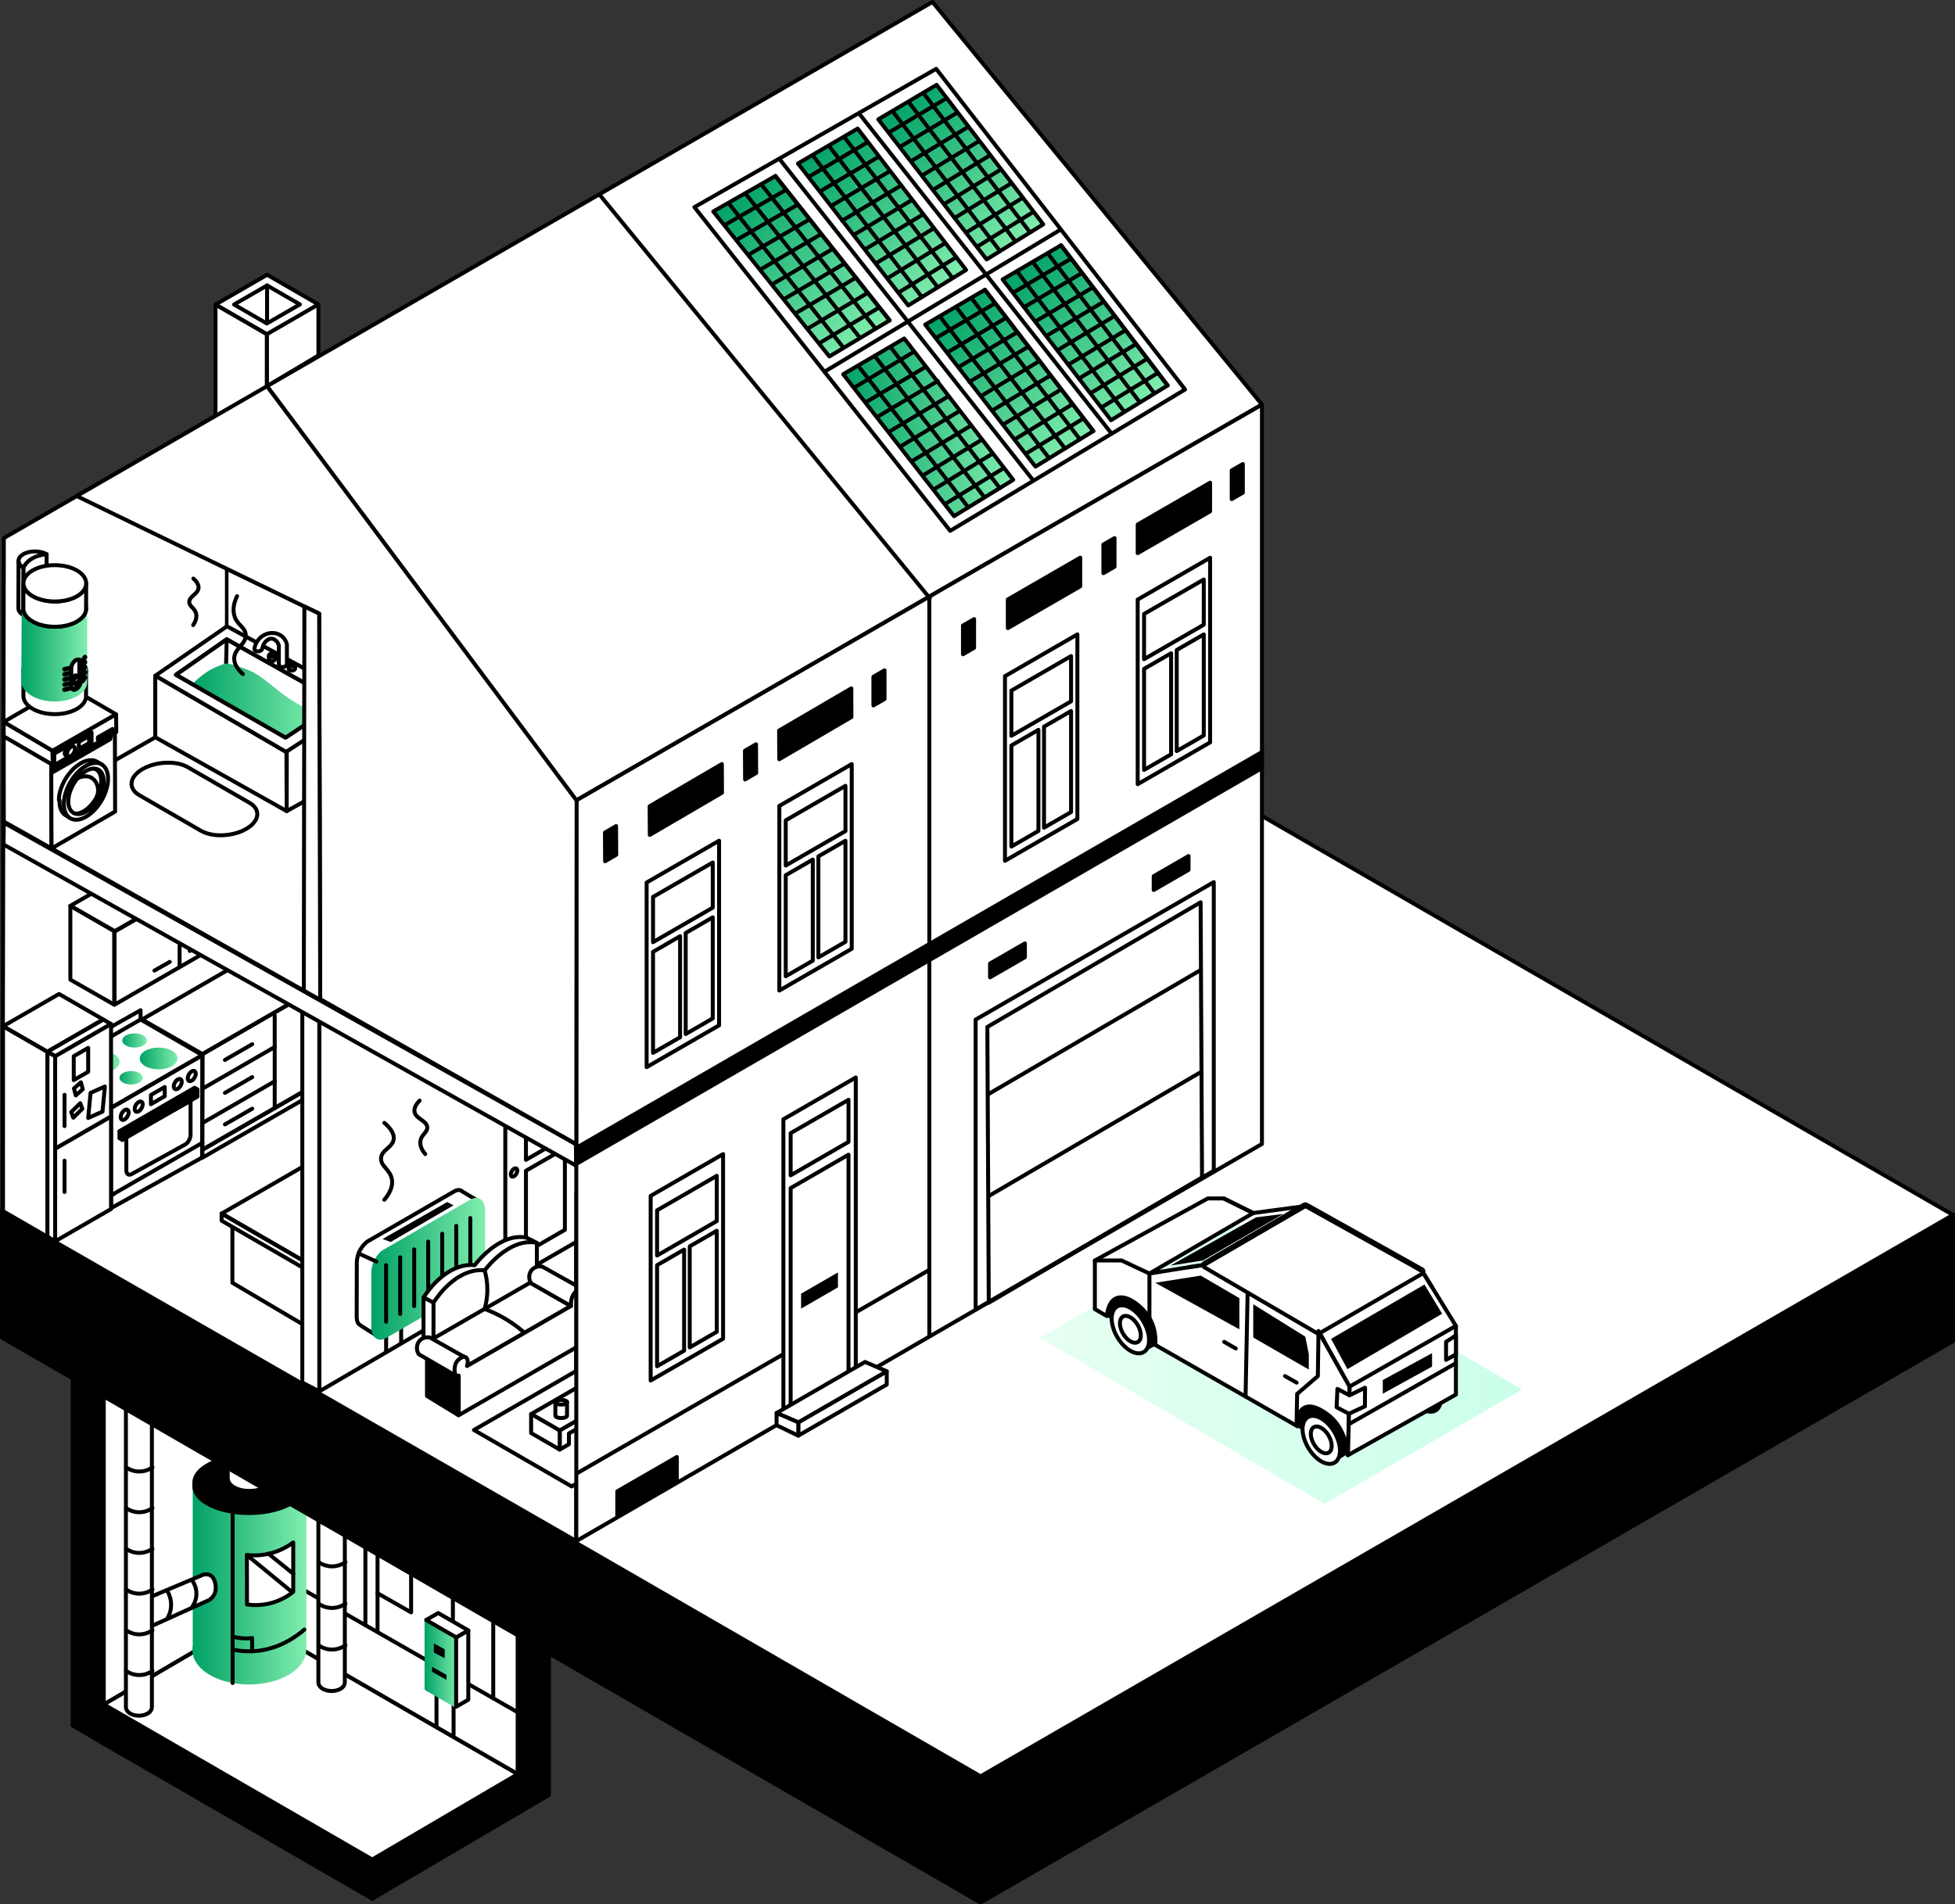 <?xml version="1.0" encoding="UTF-8"?>
<svg id="energies-S" xmlns="http://www.w3.org/2000/svg" xmlns:xlink="http://www.w3.org/1999/xlink" viewBox="0 0 494.38 481.62">
  <rect x="0" y="0" width="494.38" height="481.62" fill="#333333" stroke="none"/>
  <defs>
    <style>
      .cls-1 {
        fill: url(#Dégradé_sans_nom_17-8);
      }

      .cls-1, .cls-2, .cls-3, .cls-4, .cls-5, .cls-6, .cls-7, .cls-8, .cls-9, .cls-10, .cls-11, .cls-12, .cls-13, .cls-14, .cls-15, .cls-16, .cls-17 {
        stroke-width: 0px;
      }

      .cls-2 {
        fill: url(#Dégradé_sans_nom_17-14);
      }

      .cls-18 {
        fill: url(#Dégradé_sans_nom_209-3);
      }

      .cls-18, .cls-19, .cls-20, .cls-21, .cls-22, .cls-23, .cls-24, .cls-25, .cls-26, .cls-27, .cls-28, .cls-29, .cls-30, .cls-31, .cls-32, .cls-33, .cls-14, .cls-34 {
        stroke: #000;
      }

      .cls-18, .cls-19, .cls-20, .cls-21, .cls-22, .cls-23, .cls-24, .cls-25, .cls-26, .cls-27, .cls-28, .cls-29, .cls-30, .cls-31, .cls-32, .cls-33, .cls-34 {
        stroke-linejoin: round;
      }

      .cls-18, .cls-19, .cls-23, .cls-24, .cls-25, .cls-27, .cls-28, .cls-29, .cls-31, .cls-32, .cls-33, .cls-34 {
        stroke-linecap: round;
      }

      .cls-3 {
        fill: url(#Dégradé_sans_nom_17-13);
      }

      .cls-19 {
        fill: url(#Dégradé_sans_nom_209-2);
      }

      .cls-20, .cls-30, .cls-31, .cls-32 {
        fill: #fff;
      }

      .cls-21, .cls-28, .cls-14 {
        fill: #000;
      }

      .cls-35 {
        isolation: isolate;
      }

      .cls-4 {
        fill: url(#Dégradé_sans_nom_17-12);
      }

      .cls-5 {
        fill: url(#Dégradé_sans_nom_17-6);
      }

      .cls-6 {
        fill: url(#Dégradé_sans_nom_17-4);
      }

      .cls-7 {
        fill: url(#Dégradé_sans_nom_17-15);
      }

      .cls-22, .cls-26, .cls-29, .cls-34 {
        fill: none;
      }

      .cls-23 {
        fill: url(#Dégradé_sans_nom_209-7);
      }

      .cls-8 {
        fill: url(#Dégradé_sans_nom_24);
      }

      .cls-9 {
        fill: url(#Dégradé_sans_nom_17-3);
      }

      .cls-24 {
        fill: url(#Dégradé_sans_nom_209-5);
      }

      .cls-25 {
        fill: url(#Dégradé_sans_nom_209-6);
      }

      .cls-26 {
        stroke-linecap: square;
      }

      .cls-10 {
        fill: url(#Dégradé_sans_nom_17-11);
      }

      .cls-11 {
        fill: url(#Dégradé_sans_nom_17);
      }

      .cls-27 {
        fill: url(#Dégradé_sans_nom_209);
      }

      .cls-30 {
        stroke-width: .89px;
      }

      .cls-12 {
        fill: url(#Dégradé_sans_nom_17-2);
      }

      .cls-31, .cls-34 {
        stroke-width: 1px;
      }

      .cls-13 {
        fill: url(#Dégradé_sans_nom_17-7);
      }

      .cls-33 {
        fill: url(#Dégradé_sans_nom_209-4);
      }

      .cls-14 {
        stroke-miterlimit: 10;
      }

      .cls-15 {
        fill: url(#Dégradé_sans_nom_17-9);
      }

      .cls-16 {
        fill: url(#Dégradé_sans_nom_17-5);
      }

      .cls-17 {
        fill: url(#Dégradé_sans_nom_17-10);
      }
    </style>
    <linearGradient id="Dégradé_sans_nom_17" data-name="Dégradé sans nom 17" x1="107.36" y1="420.53" x2="116.05" y2="420.53" gradientUnits="userSpaceOnUse">
      <stop offset="0" stop-color="#00a165"/>
      <stop offset="1" stop-color="#81eeae"/>
    </linearGradient>
    <linearGradient id="Dégradé_sans_nom_17-2" data-name="Dégradé sans nom 17" x1="48.65" y1="400.45" x2="77.47" y2="400.45" xlink:href="#Dégradé_sans_nom_17"/>
    <linearGradient id="Dégradé_sans_nom_24" data-name="Dégradé sans nom 24" x1="262.98" y1="344.89" x2="384.91" y2="344.89" gradientUnits="userSpaceOnUse">
      <stop offset="0" stop-color="#e6fff1"/>
      <stop offset="1" stop-color="#caffea"/>
    </linearGradient>
    <linearGradient id="Dégradé_sans_nom_17-3" data-name="Dégradé sans nom 17" x1="20.82" y1="268.54" x2="30.23" y2="268.54" xlink:href="#Dégradé_sans_nom_17"/>
    <linearGradient id="Dégradé_sans_nom_17-4" data-name="Dégradé sans nom 17" x1="35.33" y1="267.68" x2="44.89" y2="267.68" xlink:href="#Dégradé_sans_nom_17"/>
    <linearGradient id="Dégradé_sans_nom_17-5" data-name="Dégradé sans nom 17" x1="30.21" y1="272.58" x2="36.09" y2="272.58" xlink:href="#Dégradé_sans_nom_17"/>
    <linearGradient id="Dégradé_sans_nom_17-6" data-name="Dégradé sans nom 17" x1="30.92" y1="263.13" x2="37.13" y2="263.13" xlink:href="#Dégradé_sans_nom_17"/>
    <linearGradient id="Dégradé_sans_nom_209" data-name="Dégradé sans nom 209" x1="96.72" y1="339" x2="98.55" y2="340.83" gradientUnits="userSpaceOnUse">
      <stop offset="0" stop-color="#fff720"/>
      <stop offset="1" stop-color="#3cf500"/>
    </linearGradient>
    <linearGradient id="Dégradé_sans_nom_209-2" data-name="Dégradé sans nom 209" x1="100.54" y1="336.87" x2="102.33" y2="338.67" xlink:href="#Dégradé_sans_nom_209"/>
    <linearGradient id="Dégradé_sans_nom_17-7" data-name="Dégradé sans nom 17" x1="93.91" y1="320.88" x2="122.69" y2="320.88" xlink:href="#Dégradé_sans_nom_17"/>
    <linearGradient id="Dégradé_sans_nom_209-3" data-name="Dégradé sans nom 209" x1="91.29" y1="316.39" x2="94.56" y2="319.66" xlink:href="#Dégradé_sans_nom_209"/>
    <linearGradient id="Dégradé_sans_nom_209-4" data-name="Dégradé sans nom 209" x1="133.88" y1="312.74" x2="162.43" y2="341.29" xlink:href="#Dégradé_sans_nom_209"/>
    <linearGradient id="Dégradé_sans_nom_17-8" data-name="Dégradé sans nom 17" x1="184.72" y1="49.14" x2="220.78" y2="85.2" xlink:href="#Dégradé_sans_nom_17"/>
    <linearGradient id="Dégradé_sans_nom_209-5" data-name="Dégradé sans nom 209" x1="194.18" y1="46.42" x2="226.87" y2="79.11" xlink:href="#Dégradé_sans_nom_209"/>
    <linearGradient id="Dégradé_sans_nom_17-9" data-name="Dégradé sans nom 17" x1="257.34" y1="66.86" x2="291.62" y2="101.14" xlink:href="#Dégradé_sans_nom_17"/>
    <linearGradient id="Dégradé_sans_nom_209-6" data-name="Dégradé sans nom 209" x1="266.18" y1="64.15" x2="297.39" y2="95.36" xlink:href="#Dégradé_sans_nom_209"/>
    <linearGradient id="Dégradé_sans_nom_17-10" data-name="Dégradé sans nom 17" x1="237.94" y1="78.13" x2="272.66" y2="112.85" xlink:href="#Dégradé_sans_nom_17"/>
    <linearGradient id="Dégradé_sans_nom_209-7" data-name="Dégradé sans nom 209" x1="246.98" y1="75.36" x2="278.56" y2="106.95" xlink:href="#Dégradé_sans_nom_209"/>
    <linearGradient id="Dégradé_sans_nom_17-11" data-name="Dégradé sans nom 17" x1="224.05" y1="-8.31" x2="258.32" y2="25.97" gradientTransform="translate(1.92 36.16) rotate(-.38) skewX(-.38)" xlink:href="#Dégradé_sans_nom_17"/>
    <linearGradient id="Dégradé_sans_nom_17-12" data-name="Dégradé sans nom 17" x1="205.76" y1="37.37" x2="240.48" y2="72.09" xlink:href="#Dégradé_sans_nom_17"/>
    <linearGradient id="Dégradé_sans_nom_17-13" data-name="Dégradé sans nom 17" x1="212.87" y1="107.96" x2="256.31" y2="107.96" xlink:href="#Dégradé_sans_nom_17"/>
    <linearGradient id="Dégradé_sans_nom_17-14" data-name="Dégradé sans nom 17" x1="192.25" y1="177.16" x2="224.55" y2="177.16" gradientTransform="translate(-143.6)" xlink:href="#Dégradé_sans_nom_17"/>
    <linearGradient id="Dégradé_sans_nom_17-15" data-name="Dégradé sans nom 17" x1="5.38" y1="165.52" x2="22.05" y2="165.52" xlink:href="#Dégradé_sans_nom_17"/>
  </defs>
  <polygon class="cls-28" points="94.13 480.19 26.24 440.99 26.24 431.07 94.13 470.27 94.13 480.19"/>
  <polygon class="cls-32" points="130.95 458.58 63.06 419.39 63.06 409.47 130.95 448.67 130.95 458.58"/>
  <polygon class="cls-28" points="94.13 480.19 130.95 458.58 130.95 448.67 94.13 470.27 94.13 480.19"/>
  <polygon class="cls-32" points="26.24 431.04 94.13 470.27 130.95 448.67 63.06 409.47 26.24 431.04"/>
  <polygon class="cls-32" points="63.06 409.47 63.06 373.79 130.95 411.46 130.95 448.67 63.06 409.47"/>
  <polyline class="cls-28" points="138.81 407.83 138.81 453.97 130.95 458.58 130.95 402.93"/>
  <polyline class="cls-28" points="18.38 345.37 18.38 436.38 26.24 440.99 26.24 349.22"/>
  <polyline class="cls-28" points="30.23 326.15 30.11 407.91 36.79 411.83 36.79 330.84"/>
  <polygon class="cls-32" points="26.24 431.04 26.24 343.87 63.06 373.79 63.06 409.47 26.24 431.04"/>
  <line class="cls-32" x1="76.96" y1="402.19" x2="130.95" y2="433.06"/>
  <line class="cls-32" x1="114.7" y1="425.5" x2="114.7" y2="438.8"/>
  <line class="cls-32" x1="110.38" y1="423.05" x2="110.38" y2="436.35"/>
  <g>
    <path class="cls-11" d="M115.7,413.51l-7.29-4.21c-.22-.13-.48-.13-.7,0-.22.12-.35.36-.35.61v17.04c0,.25.13.48.35.61l7.29,4.21c.11.06.23.09.35.09s.24-.03.35-.09c.22-.12.35-.36.35-.61v-17.04c0-.25-.13-.48-.35-.61Z"/>
    <polygon class="cls-20" points="115.35 431.64 118.42 429.87 118.42 412.35 115.35 414.12 115.35 431.64"/>
    <polygon class="cls-20" points="107.76 409.7 110.81 407.94 118.42 412.33 115.37 414.09 107.76 409.7"/>
  </g>
  <line class="cls-32" x1="92.4" y1="411.01" x2="92.4" y2="390.21"/>
  <line class="cls-32" x1="95.47" y1="412.59" x2="95.47" y2="391.78"/>
  <line class="cls-32" x1="114.53" y1="409.73" x2="114.53" y2="402.93"/>
  <line class="cls-32" x1="124.73" y1="429.5" x2="124.73" y2="408.25"/>
  <polyline class="cls-32" points="95.47 402.93 103.96 407.77 103.96 396.71"/>
  <g>
    <path class="cls-32" d="M86.65,352.89l-5.29-1.2c-.21-.05-.42,0-.59.14-.17.13-.26.33-.26.55v73.06s0,.03,0,.04c.02.64.43,1.24,1.13,1.64.63.36,1.43.54,2.23.54s1.59-.18,2.21-.54c.72-.41,1.12-1.03,1.12-1.69v-71.85c0-.33-.23-.61-.54-.68Z"/>
    <path class="cls-29" d="M80.55,416.09c.41.29,1.64,1.08,3.39,1.09,1.77,0,3-.79,3.41-1.09"/>
    <path class="cls-29" d="M80.55,405.57c.41.29,1.64,1.08,3.39,1.09,1.77,0,3-.79,3.41-1.09"/>
    <path class="cls-29" d="M80.55,395.05c.41.29,1.64,1.08,3.39,1.09,1.77,0,3-.79,3.41-1.09"/>
    <path class="cls-29" d="M80.55,384.52c.41.29,1.64,1.08,3.39,1.09,1.77,0,3-.79,3.41-1.09"/>
    <path class="cls-29" d="M80.55,374c.41.29,1.64,1.08,3.39,1.09,1.77,0,3-.79,3.41-1.09"/>
    <path class="cls-29" d="M80.55,363.48c.41.29,1.64,1.08,3.39,1.09,1.77,0,3-.79,3.41-1.09"/>
  </g>
  <g>
    <path class="cls-12" d="M76.97,374.89h-27.73c-.28,0-.5.22-.5.5v40.8c-.12.68-.13,1.37,0,2.06,0,.06.01.12.04.18.43,1.97,1.86,3.73,4.15,5.1,2.76,1.65,6.4,2.48,10.04,2.48,3.67,0,7.35-.84,10.15-2.51,2.31-1.38,3.76-3.16,4.21-5.18l.14-1.15v-41.77c0-.28-.22-.5-.5-.5Z"/>
    <path class="cls-28" d="M53.24,370.16c5.45-2.69,14.26-2.71,19.68-.03,2.72,1.34,4.07,3.11,4.04,4.87,0,.12-.02.23-.04.34.22,1.9-1.13,3.83-4.07,5.28-5.45,2.69-14.26,2.71-19.68.03-2.9-1.43-4.22-3.34-4.01-5.22-.22-1.9,1.13-3.83,4.07-5.28Z"/>
    <line class="cls-32" x1="58.82" y1="372.92" x2="58.82" y2="425.64"/>
    <path class="cls-32" d="M57.59,373.94s0-.01,0-.02v-10.79s10.94-.02,10.94-.02v10.79s0,.01,0,.02v.02h0c-.02.8-.55,1.59-1.61,2.2-2.14,1.24-5.61,1.24-7.73.01-1.06-.61-1.59-1.41-1.59-2.22h0Z"/>
    <path class="cls-32" d="M59.18,365.37c2.13,1.23,5.59,1.22,7.73-.01s2.15-3.24.02-4.47-5.59-1.22-7.73.01c-2.14,1.24-2.15,3.24-.02,4.47Z"/>
    <path class="cls-32" d="M74.16,390.09c-1.08.8-2.78,1.86-5.09,2.56-2.79.85-5.2.77-6.64.62.01,4.17.02,8.33.03,12.5,1.32.19,3.72.37,6.51-.47,2.45-.73,4.19-1.92,5.18-2.73,0-4.16,0-8.32,0-12.48Z"/>
    <path class="cls-29" d="M76.97,412.12c-1.93,1.67-6.62,5.23-13.2,5.49-1.87.07-3.54-.13-4.94-.44"/>
    <path class="cls-29" d="M63.76,417.61v-3.34c-.77.09-1.73.12-2.82.02-.81-.08-1.52-.22-2.13-.38"/>
    <line class="cls-32" x1="74.16" y1="398" x2="67.9" y2="392.95"/>
    <line class="cls-32" x1="73.44" y1="402.3" x2="62.42" y2="393.27"/>
  </g>
  <g>
    <path class="cls-32" d="M53.93,399.13c-.43-.65-1.04-1.02-1.72-.95h-.13c-.23-.02-.59-.05-.92.16l-17.44,7.36c-.26.11-.42.36-.43.63l-.09,6.12c0,.24.12.46.32.6.12.08.25.11.38.11.1,0,.2-.02.29-.06l18.56-8.38c.72-.4,1.91-1.37,1.8-3.45-.05-.86-.26-1.6-.62-2.14Z"/>
    <path class="cls-32" d="M37.86,350.99l-5.17-1.18c-.2-.05-.43,0-.59.14-.17.13-.26.33-.26.55v81.21s0,.03,0,.04c.02.63.42,1.22,1.11,1.62.62.36,1.4.53,2.19.53s1.56-.18,2.17-.53c.71-.41,1.11-1.01,1.1-1.67v-80.04c0-.33-.23-.61-.54-.68Z"/>
    <path class="cls-29" d="M31.89,422.57c.41.29,1.6,1.06,3.32,1.06,1.73,0,2.93-.78,3.34-1.06"/>
    <path class="cls-29" d="M31.89,412.28c.41.29,1.6,1.06,3.32,1.06,1.73,0,2.93-.78,3.34-1.06"/>
    <path class="cls-29" d="M31.89,401.98c.41.29,1.6,1.06,3.32,1.06,1.73,0,2.93-.78,3.34-1.06"/>
    <path class="cls-29" d="M48.61,399.72c.29.41,1.06,1.6,1.06,3.32,0,1.73-.78,2.93-1.06,3.34"/>
    <path class="cls-29" d="M42.21,402.24c.29.44,1.06,1.74,1.06,3.6,0,1.88-.78,3.19-1.06,3.63"/>
    <path class="cls-29" d="M31.89,391.68c.41.29,1.6,1.06,3.32,1.06,1.73,0,2.93-.78,3.34-1.06"/>
    <path class="cls-29" d="M31.89,381.39c.41.29,1.6,1.06,3.32,1.06,1.73,0,2.93-.78,3.34-1.06"/>
    <path class="cls-29" d="M31.89,371.09c.41.29,1.6,1.06,3.32,1.06,1.73,0,2.93-.78,3.34-1.06"/>
  </g>
  <polygon class="cls-14" points="109.71 415.63 109.71 417.92 112.44 419.38 112.46 417.12 109.71 415.63"/>
  <polygon class="cls-14" points="109.25 421.52 109.25 422.79 112.91 424.84 112.92 423.59 109.25 421.52"/>
  <g>
    <polygon class="cls-29" points="247.96 481.12 .5 338.25 246.42 196.27 493.88 339.14 247.96 481.12"/>
    <polygon class="cls-28" points="493.88 307.26 493.88 339.14 247.96 481.12 .5 338.25 .5 306.37 247.96 449.24 493.88 307.26"/>
    <polygon class="cls-20" points="247.96 449.24 .5 306.37 246.42 164.39 493.88 307.26 247.96 449.24"/>
  </g>
  <g>
    <polygon class="cls-8" points="335 380.34 262.98 338.37 312.88 309.43 384.91 351.41 335 380.34"/>
    <g>
      <polygon class="cls-20" points="145.73 389.75 145.73 202.43 67.51 97.67 .97 136.09 .64 306.44 145.73 389.75"/>
      <line class="cls-29" x1="145.82" y1="302.03" x2="145.82" y2="369.38"/>
      <polyline class="cls-32" points="80.52 76.98 67.47 84.51 54.5 77.02 67.55 69.49 80.52 76.98 67.47 84.53 67.51 97.67 80.52 89.9 80.52 77"/>
      <polygon class="cls-20" points="67.54 72.19 59.19 77.01 67.48 81.81 75.84 76.98 67.54 72.19"/>
      <polyline class="cls-32" points="54.5 104.74 54.5 77.05 67.47 84.53 67.47 97.48"/>
      <line class="cls-32" x1="67.54" y1="72.19" x2="67.54" y2="81.35"/>
      <g>
        <polyline class="cls-32" points="276.88 318.78 305.42 303.09 309.46 303.09 316.92 306.78 290.67 322.08 290.14 327.78 292.16 340.13"/>
        <path class="cls-28" d="M358.11,355.2c2.47,2.4,5.16,2.45,6.01.11s-.46-6.19-2.93-8.59c-2.47-2.4-5.16-2.45-6.01-.11-.85,2.34.46,6.19,2.93,8.59Z"/>
        <g>
          <polygon class="cls-14" points="289.4 341.81 297.24 337.67 289.3 328.35 279.67 323.99 279.92 332.83 289.4 341.81"/>
          <path class="cls-32" d="M284.31,340.43c2.47,2.4,5.16,2.45,6.01.11.85-2.34-.46-6.19-2.93-8.59-2.47-2.4-5.16-2.45-6.01-.11s.46,6.19,2.93,8.59Z"/>
          <path class="cls-32" d="M284.99,338.56c1.38,1.34,2.88,1.37,3.36.06s-.26-3.46-1.64-4.8c-1.38-1.34-2.88-1.37-3.36-.06s.26,3.46,1.64,4.8Z"/>
        </g>
        <g>
          <polygon class="cls-14" points="336.76 370.23 344.12 365.64 339.61 356.42 327.88 351.52 328.15 360.73 336.76 370.23"/>
          <path class="cls-32" d="M332.58,368.39c2.47,2.4,5.16,2.45,6.01.11.85-2.34-.46-6.19-2.93-8.59s-5.16-2.45-6.01-.11c-.85,2.34.46,6.19,2.93,8.59Z"/>
          <path class="cls-32" d="M333.26,366.52c1.38,1.34,2.88,1.37,3.36.06.48-1.31-.26-3.46-1.64-4.8-1.38-1.34-2.88-1.37-3.36-.06s.26,3.46,1.64,4.8Z"/>
        </g>
        <path class="cls-32" d="M276.88,331.08l3.03,1.76c.09-.99.45-3.51,2.18-4.42,2.56-1.34,6.42,1.73,8.2,4.31,2.03,2.95,1.96,6.15,1.86,7.4,12,6.87,23.99,13.74,35.99,20.6-.02-.23-.32-3.46,1.54-4.63,2.02-1.27,4.99.85,5.96,1.54,4.28,3.06,5.04,8.5,5.22,10.38.14-5.79.28-11.57.43-17.36l-7.88-14.05-28.8-16.77-13.95,2.24-7.03-3.3h-6.76v12.3Z"/>
        <polygon class="cls-32" points="333.42 336.61 359.65 321.48 368.17 335.32 368.17 352.69 340.87 368.02 341.3 350.67 333.42 336.61"/>
        <polygon class="cls-14" points="292.14 324.42 313.41 336.19 313.41 328.31 303.64 322.6 292.14 324.42"/>
        <polygon class="cls-14" points="316.92 329.85 316.92 338.26 330.97 346.36 330.97 342.49 330.09 338.05 316.92 329.85"/>
        <line class="cls-29" x1="341.07" y1="360.2" x2="368.17" y2="344.75"/>
        <polygon class="cls-14" points="336.6 338.6 340.73 346.26 364.69 332.24 360.22 324.86 336.6 338.6"/>
        <polygon class="cls-32" points="338.21 351.25 341.25 352.88 345.19 350.96 345.16 355.67 341.09 357.54 338 355.89 338.21 351.25"/>
        <line class="cls-29" x1="309.57" y1="339.36" x2="312.5" y2="341.03"/>
        <line class="cls-29" x1="324.95" y1="348.01" x2="327.88" y2="349.67"/>
        <polygon class="cls-14" points="317.66 307.86 324.52 307.01 304.19 318.78 295.99 320.06 317.66 307.86"/>
        <polygon class="cls-32" points="368.17 337.73 365.68 339.36 365.68 343.91 368.17 342.52 368.17 337.73"/>
        <line class="cls-28" x1="315.51" y1="326.19" x2="314.98" y2="353.13"/>
        <path class="cls-32" d="M359.63,321.01l-29.22-16.36c-.2-.11-.44-.11-.64,0l-25.19,14.74c-.2.12-.32.33-.32.56s.12.45.32.56l28.48,16.66c.1.06.21.09.33.09s.22-.03.32-.09l25.93-15.04c.2-.12.33-.33.32-.57s-.13-.45-.33-.56Z"/>
        <polyline class="cls-29" points="327.88 360.2 328.02 352.53 333.26 348.01 333.42 336.61 334.89 339.24"/>
        <line class="cls-32" x1="368.17" y1="335.32" x2="341.3" y2="350.67"/>
        <polygon class="cls-14" points="349.68 349.02 349.68 352.47 362.14 345.61 362.14 342.21 349.68 349.02"/>
        <line class="cls-32" x1="290.67" y1="322.08" x2="290.67" y2="333.81"/>
        <polyline class="cls-29" points="309.46 303.09 316.92 306.78 330.09 305.01 359.65 321.48 330.09 305.01 304.62 319.84"/>
        <polyline class="cls-29" points="300.46 320.51 304.27 319.95 330.09 305.01"/>
        <polyline class="cls-29" points="357.42 320.23 359.65 321.48 362.14 325.53"/>
      </g>
      <g>
        <g>
          <polygon class="cls-32" points="51.19 292.7 28.08 305.55 28.08 280.16 51.19 266.82 51.19 292.7"/>
          <line class="cls-29" x1="28.64" y1="301.99" x2="51.19" y2="289.01"/>
          <path class="cls-29" d="M31.95,287.44v8.53c0,.94.6,1.37,1.33.96l13.58-7.51c.73-.41,1.33-1.5,1.33-2.43v-8.59l-16.24,9.04Z"/>
          <polygon class="cls-29" points="41.66 277.23 38.17 279.25 38.17 276.92 41.66 274.91 41.66 277.23"/>
          <path class="cls-29" d="M45.96,273.59c0,.64-.45,1.42-1.01,1.75s-1.01.06-1.01-.58.45-1.42,1.01-1.75,1.01-.06,1.01.58Z"/>
          <path class="cls-29" d="M49.5,271.54c0,.64-.45,1.42-1.01,1.75-.56.32-1.01.06-1.01-.58s.45-1.42,1.01-1.75,1.01-.06,1.01.58Z"/>
          <path class="cls-29" d="M32.54,281.34c0,.64-.45,1.42-1.01,1.75s-1.01.06-1.01-.58c0-.64.45-1.42,1.01-1.75s1.01-.06,1.01.58Z"/>
          <path class="cls-29" d="M36.08,279.29c0,.64-.45,1.42-1.01,1.75s-1.01.06-1.01-.58.45-1.42,1.01-1.75,1.01-.06,1.01.58Z"/>
          <g>
            <polygon class="cls-21" points="30.95 288.28 49.94 277.32 49.94 275.63 30.95 286.59 30.95 288.28"/>
            <polygon class="cls-21" points="30.95 286.49 49.94 275.52 49.21 275.1 30.22 286.07 30.95 286.49"/>
            <polygon class="cls-22" points="30.95 288.28 30.95 286.59 30.21 286.17 30.21 287.86 30.95 288.28"/>
          </g>
          <g>
            <polygon class="cls-22" points="28.64 279.88 51.19 266.86 35.55 257.83 13 270.85 28.64 279.88"/>
            <path class="cls-9" d="M22.19,270.47c1.83,1.06,4.81,1.05,6.66-.01,1.84-1.06,1.85-2.79.02-3.84-1.83-1.06-4.81-1.05-6.66.01-1.84,1.06-1.85,2.79-.02,3.84Z"/>
            <path class="cls-6" d="M36.72,269.64c1.86,1.07,4.89,1.07,6.76-.01,1.87-1.08,1.88-2.83.02-3.9-1.86-1.07-4.89-1.07-6.76.01s-1.88,2.83-.02,3.9Z"/>
            <path class="cls-16" d="M31.07,273.78c1.14.66,3.01.66,4.16,0,1.15-.66,1.16-1.74.01-2.4-1.14-.66-3.01-.66-4.16,0s-1.16,1.74-.01,2.4Z"/>
            <path class="cls-5" d="M31.82,264.41c1.21.7,3.18.7,4.4,0s1.22-1.84.01-2.54c-1.21-.7-3.18-.7-4.4,0-1.22.7-1.22,1.84-.01,2.54Z"/>
          </g>
          <polyline class="cls-29" points="28.08 305.55 13 296.68 13 270.85"/>
          <line class="cls-29" x1="28.64" y1="302.09" x2="13" y2="293.05"/>
        </g>
        <g>
          <polygon class="cls-29" points="51.2 266.58 110.19 232.52 94.91 223.77 35.92 257.83 51.2 266.58"/>
          <polygon class="cls-29" points="110.11 256.77 51.11 290.83 51.2 266.58 110.19 232.52 110.11 256.77"/>
          <polygon class="cls-29" points="110.11 258.84 51.11 292.83 51.11 290.81 110.11 256.82 110.11 258.84"/>
          <line class="cls-29" x1="93.26" y1="247.48" x2="93.26" y2="255.39"/>
          <line class="cls-29" x1="87.33" y1="250.91" x2="87.33" y2="258.82"/>
          <line class="cls-29" x1="63.78" y1="264.08" x2="56.88" y2="268.06"/>
          <line class="cls-29" x1="63.78" y1="272.41" x2="56.88" y2="276.39"/>
          <line class="cls-29" x1="63.78" y1="280.39" x2="56.88" y2="284.37"/>
          <line class="cls-29" x1="69.47" y1="256.84" x2="69.47" y2="280.23"/>
          <line class="cls-29" x1="51.11" y1="275.39" x2="69.47" y2="264.79"/>
          <line class="cls-29" x1="51.11" y1="284.06" x2="69.47" y2="273.46"/>
          <line class="cls-29" x1="90.39" y1="244.76" x2="90.39" y2="268.16"/>
        </g>
        <g>
          <polygon class="cls-29" points="28.96 235.54 61.07 217 49.89 210.55 17.79 229.09 28.96 235.54"/>
          <polygon class="cls-29" points="61.07 235.56 28.96 254.09 28.96 235.61 61.07 217.07 61.07 235.56"/>
          <line class="cls-29" x1="45.42" y1="226.11" x2="45.42" y2="244.37"/>
          <polyline class="cls-29" points="17.79 229.09 21.42 231.16 25.39 233.43 28.89 235.43 28.89 253.91"/>
          <polyline class="cls-29" points="28.89 254.09 25.27 252.02 21.29 249.75 17.79 247.75 17.79 229.27"/>
          <line class="cls-29" x1="42.93" y1="243.27" x2="39.05" y2="245.46"/>
          <line class="cls-29" x1="51.87" y1="238.31" x2="47.99" y2="240.5"/>
        </g>
        <g>
          <polygon class="cls-20" points=".76 306.3 12 312.79 12 266 .76 259.52 .76 306.3"/>
          <polygon class="cls-20" points="12 312.77 14 313.93 14 267.14 12 265.99 12 312.77"/>
          <polygon class="cls-22" points=".78 259.54 11.95 265.99 26.1 257.83 14.93 251.38 .78 259.54"/>
          <polygon class="cls-22" points="12 265.98 13.98 267.13 28.08 258.98 26.1 257.83 12 265.98"/>
          <g>
            <polygon class="cls-20" points="13.95 290.53 28.08 282.37 28.08 258.98 13.95 267.14 13.95 290.53"/>
            <polygon class="cls-20" points="18.65 273.16 22.3 271.05 22.3 265.01 18.65 267.12 18.65 273.16"/>
            <polygon class="cls-20" points="22.3 282.74 25.92 281.13 26.53 274.78 22.9 276.39 22.3 282.74"/>
            <polygon class="cls-20" points="19.17 277.03 20.93 275.47 20.46 273.72 18.7 275.27 19.17 277.03"/>
            <polygon class="cls-20" points="18.53 282.66 20.82 280.42 20.3 279.01 18.01 281.24 18.53 282.66"/>
            <polygon class="cls-20" points="13.95 313.93 28.08 305.76 28.08 282.37 13.95 290.53 13.95 313.93"/>
            <line class="cls-32" x1="16.32" y1="276.88" x2="16.32" y2="284.79"/>
            <line class="cls-32" x1="16.32" y1="293.54" x2="16.32" y2="301.45"/>
          </g>
        </g>
      </g>
      <g>
        <polygon class="cls-20" points="77.18 319.13 117.86 295.64 96.72 283.44 56.04 306.92 77.18 319.13"/>
        <polygon class="cls-22" points="77.23 319.15 56.04 306.89 56.04 308.71 77.23 320.97 77.23 319.15"/>
        <polygon class="cls-22" points="77.23 320.97 117.86 297.51 117.86 295.69 77.23 319.15 77.23 320.97"/>
        <polygon class="cls-22" points="115.6 298.94 79.49 319.79 79.49 336.66 115.6 315.81 115.6 298.94"/>
        <polyline class="cls-22" points="58.77 310.29 58.77 324.42 79.49 336.66"/>
      </g>
      <polyline class="cls-20" points="145.51 314.64 145.75 291.83 80.74 257.87 80.74 351.89 145.52 314 80.74 351.89 80.74 351.89"/>
      <polygon class="cls-32" points="80.74 351.89 76.45 349.65 76.45 255.63 80.74 257.87 80.74 351.89"/>
      <g>
        <line class="cls-27" x1="97.64" y1="338.08" x2="97.64" y2="341.74"/>
        <line class="cls-19" x1="101.44" y1="335.98" x2="101.44" y2="339.56"/>
        <g>
          <path class="cls-20" d="M116.86,301.28c-.12-.1-.24-.17-.38-.23h-.02s0,0,0,0c-.44-.17-.98-.11-1.56.23l-22.01,12.71c-.47.37-1.17,1.01-1.74,2-.75,1.31-.89,2.55-.92,3.2-.01,4.62-.02,9.24-.03,13.87h0c0,.75.18,1.35.48,1.75h0s0,0,0,0c.23.31,4.73,3.04,4.73,3.04l24.86-16.61.56-17.57-3.98-2.38Z"/>
          <path class="cls-13" d="M121.41,303.23c-.72-.42-1.59-.36-2.46.14l-22.01,12.71c-1.7.98-3.04,3.51-3.04,5.74v13.93c0,1.29.47,2.31,1.28,2.78.32.18.67.28,1.04.28.45,0,.93-.14,1.41-.42l22.01-12.71c1.7-.98,3.04-3.51,3.04-5.74v-13.93c0-1.29-.47-2.31-1.28-2.78Z"/>
          <g>
            <line class="cls-29" x1="97.64" y1="319.95" x2="97.64" y2="334.29"/>
            <line class="cls-29" x1="101.19" y1="317.97" x2="101.19" y2="332.31"/>
            <line class="cls-29" x1="104.74" y1="315.98" x2="104.74" y2="330.32"/>
            <line class="cls-29" x1="108.28" y1="314" x2="108.28" y2="328.34"/>
            <line class="cls-29" x1="111.83" y1="312.01" x2="111.83" y2="326.35"/>
            <line class="cls-29" x1="115.38" y1="310.02" x2="115.38" y2="324.37"/>
            <line class="cls-29" x1="118.93" y1="308.04" x2="118.93" y2="322.38"/>
          </g>
          <line class="cls-18" x1="90.68" y1="317" x2="95.17" y2="319.05"/>
          <polygon class="cls-14" points="96.74 313.34 113.09 304 114.69 304.84 98.79 314.1 96.74 313.34"/>
        </g>
      </g>
      <g>
        <polygon class="cls-20" points="127.78 324.44 148.07 312.73 148.07 259.31 127.78 271.02 127.78 324.44"/>
        <polygon class="cls-20" points="133 293.33 142.85 287.64 142.85 267.02 133 272.71 133 293.33"/>
        <polygon class="cls-20" points="133 316.71 142.85 311.02 142.85 290.4 133 296.09 133 316.71"/>
        <path class="cls-20" d="M129.17,297c0,.52.37.73.82.47.45-.26.82-.9.82-1.42,0-.52-.37-.73-.82-.47s-.82.9-.82,1.42Z"/>
      </g>
      <g>
        <path class="cls-20" d="M133.24,316.93l2.52-2.59-2.52-1.3c-.88-.22-3.6-.72-7.43,1.63-2.77,1.7-4.81,4.08-5.78,5.31-.8-.11-4.48-.48-8.87,3.39-1.87,1.64-3.22,3.49-4.06,4.77,0,2.04,0,7.99,0,10.83v2.13s3.22-.63,3.22-.63l5.62-5.77,17.3-9.99v-7.77Z"/>
        <path class="cls-20" d="M135.76,314.34c-.88-.22-3.6-.72-7.43,1.63-2.77,1.7-4.81,4.08-5.78,5.31-.8-.11-4.48-.48-8.87,3.39-1.87,1.64-3.22,3.49-4.06,4.77,0,2.27,0,9.39,0,11.66l26.14-15.09v-11.66Z"/>
        <line class="cls-20" x1="107.09" y1="328.13" x2="109.61" y2="329.43"/>
        <polygon class="cls-20" points="107.98 339.43 134.09 324.37 144.38 330.3 118.27 345.37 107.98 339.43"/>
        <path class="cls-20" d="M146.08,326.22c-1.04.6-1.89,2.06-1.89,3.26,0,.33.07.61.18.82l-26.27,15.17c.12-.35.18-.7.18-1.03,0-1.2-.85-1.68-1.89-1.08-1.04.6-1.89,2.06-1.89,3.26,0,1.04.64,1.54,1.5,1.26v10.03s30.08-17.37,30.08-17.37v-9.99c1.04-.6,1.89-2.06,1.89-3.26s-.85-1.68-1.89-1.08Z"/>
        <polygon class="cls-21" points="107.98 343.3 115.93 348.16 115.93 357.91 107.98 353.05 107.98 343.3"/>
        <path class="cls-20" d="M115.21,347.9c-3.1-1.81-6.21-3.62-9.31-5.42-.7-1.08-.61-2.47.18-3.37.65-.74,1.68-1.05,2.68-.83,2.85,1.61,5.69,3.21,8.54,4.82-.39.12-1.04.38-1.57.99-1.33,1.53-.56,3.72-.52,3.82Z"/>
        <path class="cls-20" d="M144.38,330.3c-3.36-1.92-6.72-3.84-10.08-5.76-.7-1.08-.61-2.47.18-3.37.65-.74,1.68-1.05,2.68-.83,3.46,1.94,6.92,3.87,10.38,5.81-.6-.08-1.03.03-1.3.14-1.23.5-1.98,2.1-1.86,4Z"/>
        <path class="cls-22" d="M122.55,321.28c.34,1.16.68,2.78.69,4.73.02,2.09-.34,3.82-.69,5.03,1.59.59,3.49,1.43,5.52,2.66,1.86,1.13,3.39,2.32,4.58,3.39"/>
      </g>
      <polygon class="cls-20" points="145.78 294.85 .9 213.58 .97 208.06 145.61 289.36 145.78 294.85"/>
      <polygon class="cls-33" points="146.25 300.37 146.28 355.54 162.11 341.61 159.02 307.49 146.25 300.37"/>
      <line class="cls-29" x1="145.78" y1="301.84" x2="145.78" y2="369.19"/>
      <g>
        <polygon class="cls-20" points="144.55 375.92 119.85 361.65 153.45 342.25 178.16 356.52 144.55 375.92"/>
        <g>
          <polygon class="cls-20" points="150.91 353.09 150.91 350.23 157.94 354.29 157.94 357.15 150.91 353.09"/>
          <polygon class="cls-20" points="160.27 350.92 160.27 355.79 157.94 357.13 157.94 354.41 143.87 362.53 143.87 365.25 141.54 366.6 141.54 361.73 160.27 350.92"/>
          <polygon class="cls-20" points="134.31 357.62 153.03 346.81 160.22 350.97 141.5 361.78 134.31 357.62"/>
          <polygon class="cls-20" points="134.31 362.42 134.31 357.61 141.54 361.79 141.54 366.6 134.31 362.42"/>
        </g>
        <polygon class="cls-20" points="150.74 353.39 155.59 350.59 152.41 348.76 147.56 351.56 150.74 353.39"/>
        <g>
          <path class="cls-20" d="M140.44,354.51h2.95v3.4c.09.19-.05.39-.41.54-.58.24-1.51.24-2.09,0-.29-.12-.43-.27-.43-.43h-.02v-3.51Z"/>
          <path class="cls-20" d="M140.88,355.05c.57.23,1.5.23,2.07,0s.58-.62,0-.85-1.5-.23-2.07,0-.58.62,0,.85Z"/>
        </g>
      </g>
      <g>
        <polyline class="cls-20" points="319.12 102.32 145.73 202.43 67.51 97.67 235.81 .5 240.99 6.83 319.12 102.32"/>
        <polygon class="cls-20" points="145.73 202.43 319.12 102.32 319.12 289.31 145.73 389.75 145.73 202.43"/>
        <polygon class="cls-20" points="287.7 198.32 306.01 187.75 306.01 141.06 287.7 151.63 287.7 198.32"/>
        <polygon class="cls-20" points="289.31 166.71 304.41 157.99 304.41 146.56 289.31 155.27 289.31 166.71"/>
        <polygon class="cls-20" points="297.57 189.95 304.41 186 304.41 160.44 297.57 164.39 297.57 189.95"/>
        <polygon class="cls-20" points="289.31 194.71 296.15 190.77 296.15 165.21 289.31 169.16 289.31 194.71"/>
        <polygon class="cls-20" points="254.14 217.7 272.45 207.13 272.45 160.43 254.14 171.01 254.14 217.7"/>
        <polygon class="cls-20" points="255.76 186.08 270.85 177.37 270.85 165.93 255.76 174.65 255.76 186.08"/>
        <polygon class="cls-20" points="264.01 209.32 270.85 205.37 270.85 179.82 264.01 183.77 264.01 209.32"/>
        <polygon class="cls-20" points="255.76 214.09 262.6 210.14 262.6 184.58 255.76 188.53 255.76 214.09"/>
        <polygon class="cls-20" points="164.54 349.14 182.85 338.57 182.85 291.87 164.54 302.44 164.54 349.14"/>
        <polygon class="cls-20" points="166.16 317.52 181.26 308.81 181.26 297.37 166.16 306.09 166.16 317.52"/>
        <polygon class="cls-20" points="174.42 340.76 181.26 336.81 181.26 311.26 174.42 315.21 174.42 340.76"/>
        <polygon class="cls-20" points="166.16 345.53 173 341.58 173 316.02 166.16 319.97 166.16 345.53"/>
        <polygon class="cls-20" points="198.1 357.16 216.41 346.59 216.41 272.5 198.1 283.07 198.1 357.16"/>
        <polygon class="cls-22" points="199.94 356.1 214.57 347.65 214.57 292.02 199.94 300.47 199.94 356.1"/>
        <polygon class="cls-22" points="199.94 297.24 214.57 288.79 214.57 278.14 199.94 286.58 199.94 297.24"/>
        <line class="cls-22" x1="235" y1="150.89" x2="235" y2="338.04"/>
        <polygon class="cls-14" points="202.58 330.96 211.9 325.57 211.9 321.8 202.58 327.18 202.58 330.96"/>
        <polygon class="cls-21" points="145.73 294.37 319.12 194.26 319.12 190.19 145.73 290.29 145.73 294.37"/>
        <line class="cls-22" x1="198.1" y1="342.47" x2="145.73" y2="372.7"/>
        <line class="cls-22" x1="235" y1="321.16" x2="216.41" y2="331.89"/>
        <polygon class="cls-21" points="287.7 139.89 306.01 129.32 306.01 122.07 287.7 132.65 287.7 139.89"/>
        <polygon class="cls-21" points="254.86 158.85 273.17 148.28 273.17 141.03 254.86 151.61 254.86 158.85"/>
        <polygon class="cls-21" points="250.36 247.17 259.18 242.08 259.18 238.59 250.36 243.68 250.36 247.17"/>
        <polygon class="cls-21" points="291.75 225.08 300.56 219.99 300.56 216.5 291.75 221.59 291.75 225.08"/>
        <polygon class="cls-21" points="314.29 124.59 311.48 126.22 311.48 118.97 314.29 117.35 314.29 124.59"/>
        <polygon class="cls-21" points="281.84 143.33 279.03 144.96 279.03 137.71 281.84 136.09 281.84 143.33"/>
        <polygon class="cls-21" points="246.33 163.83 243.52 165.46 243.52 158.21 246.33 156.58 246.33 163.83"/>
        <polygon class="cls-20" points="197.08 250.51 215.39 239.94 215.39 193.24 197.08 203.82 197.08 250.51"/>
        <polygon class="cls-20" points="198.7 218.89 213.8 210.18 213.8 198.74 198.7 207.46 198.7 218.89"/>
        <polygon class="cls-20" points="206.95 242.13 213.8 238.18 213.8 212.63 206.95 216.58 206.95 242.13"/>
        <polygon class="cls-20" points="198.7 246.9 205.54 242.95 205.54 217.39 198.7 221.34 198.7 246.9"/>
        <polygon class="cls-20" points="163.52 269.88 181.84 259.31 181.84 212.62 163.52 223.19 163.52 269.88"/>
        <polygon class="cls-20" points="165.14 238.27 180.24 229.55 180.24 218.12 165.14 226.83 165.14 238.27"/>
        <polygon class="cls-20" points="173.4 261.51 180.24 257.56 180.24 232 173.4 235.95 173.4 261.51"/>
        <polygon class="cls-20" points="165.14 266.27 171.98 262.33 171.98 236.77 165.14 240.72 165.14 266.27"/>
        <polygon class="cls-21" points="197.06 192.01 215.31 181.34 215.28 174.09 197.02 184.76 197.06 192.01"/>
        <polygon class="cls-21" points="164.32 211.15 182.58 200.48 182.54 193.23 164.28 203.9 164.32 211.15"/>
        <polygon class="cls-21" points="223.68 176.78 220.87 178.4 220.87 171.16 223.68 169.53 223.68 176.78"/>
        <polygon class="cls-21" points="191.22 195.48 188.42 197.12 188.38 189.87 191.18 188.23 191.22 195.48"/>
        <polygon class="cls-21" points="155.83 216.17 153.02 217.81 152.98 210.56 155.79 208.92 155.83 216.17"/>
        <polygon class="cls-20" points="201.87 363.08 224.24 350.16 224.24 346.8 201.87 359.71 201.87 363.08"/>
        <polygon class="cls-20" points="201.87 359.72 224.24 346.8 218.75 344.44 196.38 357.35 201.87 359.72"/>
        <polygon class="cls-20" points="201.87 359.71 201.87 363.08 196.38 360.45 196.38 357.35 201.87 359.71"/>
        <polygon class="cls-20" points="246.72 331.18 306.94 296.09 306.94 223.09 246.72 257.86 246.72 331.18"/>
        <polygon class="cls-22" points="250.04 329.46 303.97 297.81 303.61 228.19 249.68 259.72 250.04 329.46"/>
        <line class="cls-22" x1="303.71" y1="245.27" x2="249.78" y2="276.8"/>
        <line class="cls-22" x1="303.85" y1="271.02" x2="249.92" y2="302.54"/>
        <polygon class="cls-21" points="156.1 383.36 171.15 374.67 171.15 368.48 156.1 377.17 156.1 383.36"/>
        <g>
          <polygon class="cls-32" points="299.68 98.5 236.74 17.41 175.6 52.39 240.28 134.25 299.68 98.5"/>
          <line class="cls-32" x1="281.08" y1="109.64" x2="217.22" y2="28.67"/>
          <line class="cls-32" x1="261.17" y1="121.35" x2="197.28" y2="40.42"/>
          <line class="cls-32" x1="208.49" y1="94.02" x2="268.16" y2="58.09"/>
          <polygon class="cls-1" points="224.96 81.02 196.09 44.51 180.37 53.48 209.73 90.15 224.96 81.02"/>
          <line class="cls-24" x1="196.09" y1="44.51" x2="224.96" y2="81.02"/>
          <g>
            <line class="cls-29" x1="198.52" y1="48.16" x2="183.51" y2="56.77"/>
            <line class="cls-29" x1="201.38" y1="51.96" x2="186.39" y2="60.61"/>
            <line class="cls-22" x1="204.95" y1="55.34" x2="189.26" y2="64.43"/>
            <line class="cls-22" x1="207.46" y1="59.32" x2="192.13" y2="68.26"/>
            <line class="cls-26" x1="210.52" y1="62.98" x2="195.66" y2="71.68"/>
            <line class="cls-29" x1="213.34" y1="66.77" x2="198.52" y2="75.49"/>
            <line class="cls-29" x1="216.21" y1="70.35" x2="201.38" y2="79.12"/>
            <line class="cls-29" x1="219.25" y1="74.17" x2="204.26" y2="83.09"/>
            <line class="cls-29" x1="222.05" y1="77.92" x2="207.15" y2="86.82"/>
            <line class="cls-29" x1="192.71" y1="46.86" x2="221.26" y2="82.92"/>
            <line class="cls-29" x1="188.52" y1="48.95" x2="217.11" y2="84.99"/>
            <line class="cls-29" x1="184.33" y1="51.49" x2="213.29" y2="87.93"/>
          </g>
          <polygon class="cls-22" points="224.96 81.02 196.09 44.51 180.37 53.48 209.73 90.15 224.96 81.02"/>
          <polygon class="cls-15" points="295.27 97.48 268.31 62.03 253.55 70.66 280.96 106.27 295.27 97.48"/>
          <line class="cls-25" x1="268.31" y1="62.03" x2="295.27" y2="97.48"/>
          <g>
            <line class="cls-29" x1="270.73" y1="65.48" x2="256.47" y2="73.85"/>
            <line class="cls-22" x1="273.85" y1="68.9" x2="259.16" y2="77.58"/>
            <line class="cls-22" x1="276.5" y1="72.59" x2="261.84" y2="81.29"/>
            <line class="cls-22" x1="279.14" y1="76.28" x2="264.52" y2="85"/>
            <line class="cls-22" x1="281.78" y1="79.96" x2="267.3" y2="88.64"/>
            <line class="cls-29" x1="284.42" y1="83.64" x2="270.17" y2="92.22"/>
            <line class="cls-29" x1="287.1" y1="87.12" x2="272.88" y2="95.72"/>
            <line class="cls-29" x1="290" y1="90.79" x2="275.84" y2="99.4"/>
            <line class="cls-29" x1="292.72" y1="94.36" x2="278.54" y2="103.03"/>
            <line class="cls-29" x1="265.13" y1="64.3" x2="291.83" y2="99.36"/>
            <line class="cls-29" x1="261.2" y1="66.3" x2="288.05" y2="101.51"/>
            <line class="cls-29" x1="257.26" y1="68.74" x2="284.33" y2="104.16"/>
          </g>
          <polygon class="cls-22" points="295.27 97.48 268.31 62.03 253.55 70.66 280.96 106.27 295.27 97.48"/>
          <polygon class="cls-17" points="276.48 109.03 249.06 73.28 233.97 82.1 261.85 118.01 276.48 109.03"/>
          <line class="cls-23" x1="249.06" y1="73.28" x2="276.48" y2="109.03"/>
          <g>
            <line class="cls-29" x1="251.43" y1="76.82" x2="236.95" y2="85.32"/>
            <line class="cls-29" x1="254.29" y1="80.45" x2="239.68" y2="89.07"/>
            <line class="cls-29" x1="257.15" y1="84.08" x2="242.41" y2="92.82"/>
            <line class="cls-29" x1="260.08" y1="87.65" x2="245.13" y2="96.57"/>
            <line class="cls-29" x1="262.76" y1="91.36" x2="248.21" y2="100.09"/>
            <line class="cls-29" x1="265.44" y1="95.07" x2="251.18" y2="103.66"/>
            <line class="cls-29" x1="268.17" y1="98.58" x2="253.87" y2="107.24"/>
            <line class="cls-29" x1="271.21" y1="102.22" x2="256.65" y2="111.09"/>
            <line class="cls-29" x1="274.02" y1="105.8" x2="259.39" y2="114.75"/>
            <line class="cls-29" x1="245.81" y1="75.59" x2="272.89" y2="110.86"/>
            <line class="cls-29" x1="241.79" y1="77.64" x2="269.31" y2="113.42"/>
            <line class="cls-29" x1="237.77" y1="80.14" x2="265.25" y2="115.81"/>
          </g>
          <polygon class="cls-22" points="276.48 109.03 249.06 73.28 233.97 82.1 261.85 118.01 276.48 109.03"/>
          <polygon class="cls-10" points="263.81 56.73 236.85 21.46 222.1 30.18 249.5 65.61 263.81 56.73"/>
          <g>
            <line class="cls-29" x1="239.28" y1="24.89" x2="225.03" y2="33.36"/>
            <line class="cls-22" x1="242.39" y1="28.29" x2="227.71" y2="37.06"/>
            <line class="cls-22" x1="245.04" y1="31.96" x2="230.39" y2="40.76"/>
            <line class="cls-22" x1="247.68" y1="35.63" x2="233.07" y2="44.45"/>
            <line class="cls-22" x1="250.32" y1="39.29" x2="235.84" y2="48.07"/>
            <line class="cls-29" x1="252.96" y1="42.95" x2="238.72" y2="51.63"/>
            <line class="cls-29" x1="255.64" y1="46.41" x2="241.43" y2="55.11"/>
            <line class="cls-29" x1="258.54" y1="50.06" x2="244.39" y2="58.78"/>
            <line class="cls-29" x1="261.26" y1="53.62" x2="247.09" y2="62.39"/>
            <line class="cls-29" x1="233.67" y1="23.74" x2="260.37" y2="58.63"/>
            <line class="cls-29" x1="229.75" y1="25.77" x2="256.59" y2="60.8"/>
            <line class="cls-29" x1="225.81" y1="28.24" x2="252.87" y2="63.48"/>
          </g>
          <polygon class="cls-22" points="263.81 56.73 236.85 21.46 222.1 30.18 249.5 65.61 263.81 56.73"/>
          <polygon class="cls-4" points="244.3 68.27 216.89 32.52 201.79 41.34 229.67 77.25 244.3 68.27"/>
          <g>
            <line class="cls-29" x1="219.25" y1="36.06" x2="204.77" y2="44.56"/>
            <line class="cls-29" x1="222.11" y1="39.69" x2="207.51" y2="48.32"/>
            <line class="cls-29" x1="224.97" y1="43.32" x2="210.23" y2="52.06"/>
            <line class="cls-29" x1="227.9" y1="46.89" x2="212.95" y2="55.81"/>
            <line class="cls-29" x1="230.58" y1="50.6" x2="216.03" y2="59.33"/>
            <line class="cls-29" x1="233.26" y1="54.31" x2="219" y2="62.91"/>
            <line class="cls-29" x1="235.99" y1="57.82" x2="221.69" y2="66.48"/>
            <line class="cls-29" x1="239.03" y1="61.47" x2="224.47" y2="70.33"/>
            <line class="cls-29" x1="241.85" y1="65.04" x2="227.22" y2="73.99"/>
            <line class="cls-29" x1="213.63" y1="34.83" x2="240.71" y2="70.1"/>
            <line class="cls-29" x1="209.62" y1="36.88" x2="237.13" y2="72.66"/>
            <line class="cls-29" x1="205.59" y1="39.38" x2="233.08" y2="75.05"/>
          </g>
          <polygon class="cls-22" points="244.3 68.27 216.89 32.52 201.79 41.34 229.67 77.25 244.3 68.27"/>
          <path class="cls-3" d="M256.23,121.06l-27.27-35.67c-.11-.14-.31-.18-.46-.09l-15.45,9.03c-.09.05-.15.14-.17.24-.02.1,0,.21.07.29l28.07,35.68c.07.09.17.14.28.14.06,0,.13-.02.19-.05l14.65-9.04c.09-.05.15-.14.16-.24.02-.1,0-.2-.07-.28Z"/>
          <g>
            <line class="cls-29" x1="231.05" y1="89" x2="216.26" y2="97.88"/>
            <line class="cls-29" x1="233.84" y1="92.93" x2="219.04" y2="101.67"/>
            <line class="cls-29" x1="237.15" y1="96.35" x2="221.82" y2="105.45"/>
            <line class="cls-29" x1="239.88" y1="100.2" x2="224.92" y2="109.13"/>
            <line class="cls-29" x1="242.61" y1="103.97" x2="227.77" y2="112.87"/>
            <line class="cls-29" x1="245.34" y1="107.75" x2="230.64" y2="116.61"/>
            <line class="cls-29" x1="248.12" y1="111.3" x2="233.5" y2="120.16"/>
            <line class="cls-29" x1="250.77" y1="114.86" x2="236.32" y2="123.66"/>
            <line class="cls-29" x1="253.63" y1="118.5" x2="239.11" y2="127.39"/>
            <line class="cls-29" x1="225.34" y1="87.97" x2="252.82" y2="123.43"/>
            <line class="cls-29" x1="221.23" y1="90.07" x2="248.91" y2="125.73"/>
            <line class="cls-29" x1="217.11" y1="92.62" x2="244.85" y2="128.29"/>
          </g>
          <polygon class="cls-22" points="256.22 121.35 228.67 85.6 213.23 94.64 241.25 130.54 256.22 121.35"/>
        </g>
        <line class="cls-29" x1="151.83" y1="49.49" x2="235.14" y2="151.31"/>
      </g>
      <path class="cls-32" d="M97.19,283.97c1.1.93,2.54,2.43,2.37,4.09-.23,2.17-3.01,2.65-3.2,4.8-.18,2.11,2.4,2.91,2.76,5.52.29,2.04-.95,3.88-1.93,5.03"/>
      <path class="cls-32" d="M106.11,278.34c-.63.65-1.46,1.7-1.29,2.81.28,1.85,3.07,2.17,3.22,3.9.12,1.38-1.6,1.89-1.74,3.71-.1,1.26.61,2.37,1.24,3.11"/>
      <g>
        <polygon class="cls-20" points="1.47 208.06 98.72 262.87 98.72 163.92 87.92 158.68 1.47 208.06"/>
        <polygon class="cls-30" points="57.33 165.1 80.77 176.81 80.71 155.19 57.33 143.92 57.33 165.1"/>
        <g>
          <polyline class="cls-31" points="91.53 177.35 72.17 190.05 39.85 170.65"/>
          <polygon class="cls-31" points="72.43 190.24 39.26 170.9 57.4 158.39 92.06 177.32 72.43 190.24"/>
          <polygon class="cls-31" points="44.49 170.65 57.33 161.68 85.68 177.61 72.21 186.54 44.49 170.65"/>
          <polygon class="cls-31" points="72.5 205.13 39.26 186.45 39.26 170.9 72.43 190.24 72.5 205.13"/>
          <polygon class="cls-31" points="72.5 205.13 72.52 190.05 92.06 177.32 92.06 194.32 72.5 205.13"/>
          <polyline class="cls-31" points="57.33 161.68 57.07 172.29 52.65 174.93"/>
          <line class="cls-31" x1="57.07" y1="172.29" x2="76.71" y2="183.56"/>
          <g>
            <path class="cls-31" d="M72.55,163.09s0-.03,0-.05c0-.07-.01-.13-.03-.19,0-.03-.02-.07-.03-.1,0-.03-.02-.07-.03-.1,0-.03-.02-.06-.03-.09,0-.03-.02-.06-.03-.09,0-.03-.02-.06-.04-.09-.01-.03-.02-.06-.04-.09-.01-.03-.03-.06-.04-.09-.01-.03-.03-.06-.04-.09-.01-.03-.03-.06-.04-.09-.01-.03-.03-.06-.05-.08-.01-.03-.03-.06-.05-.08-.01-.03-.03-.06-.05-.08-.02-.03-.03-.06-.05-.08-.02-.03-.03-.05-.06-.08-.02-.03-.03-.05-.06-.08-.02-.03-.04-.05-.06-.08-.02-.03-.04-.05-.06-.07-.02-.03-.04-.05-.06-.07-.02-.03-.04-.05-.06-.07-.02-.02-.04-.05-.06-.07-.02-.02-.04-.05-.07-.07-.02-.02-.04-.04-.07-.06-.02-.02-.05-.04-.07-.06-.02-.02-.05-.04-.07-.06-.02-.02-.05-.04-.08-.06-.02-.02-.05-.04-.08-.06-.02-.02-.05-.04-.08-.06-.02-.02-.05-.04-.08-.05-.03-.02-.06-.04-.09-.06h0s-.04-.03-.07-.04c0,0,0,0-.01,0-.02-.01-.03-.02-.05-.03,0,0-.02,0-.03-.01-.01,0-.03-.02-.04-.03-.01,0-.03-.01-.04-.02,0,0-.02-.01-.03-.02-.02,0-.04-.02-.05-.02,0,0-.01,0-.02,0-.02-.01-.04-.02-.07-.03,0,0,0,0,0,0-.05-.03-.1-.05-.16-.07-.03-.01-.05-.02-.08-.03-.03-.01-.06-.02-.08-.03-.03-.01-.06-.02-.09-.03-.03-.01-.06-.02-.09-.03-.06-.02-.12-.04-.18-.05-.03,0-.06-.02-.09-.02-.03,0-.06-.01-.09-.02-.03,0-.06-.01-.09-.02-.03,0-.06-.01-.1-.01-.06-.01-.12-.02-.19-.02-.03,0-.07,0-.1,0-.03,0-.06,0-.1,0-.03,0-.06,0-.1,0-.06,0-.13,0-.2,0-.03,0-.06,0-.1,0-.03,0-.06,0-.1,0-.03,0-.06,0-.1,0-.07,0-.13.01-.2.03-.03,0-.06,0-.09.01-.03,0-.06.01-.09.02-.03,0-.06.01-.1.02-.03,0-.06.01-.09.02-.07.01-.13.03-.19.05-.03,0-.06.02-.09.03-.03,0-.06.02-.09.03-.03,0-.06.02-.09.03-.03,0-.06.02-.09.03-.06.02-.12.04-.18.07-.03.01-.06.02-.08.04-.03.01-.06.03-.09.04-.03.01-.06.03-.08.04-.03.01-.06.03-.08.04-.06.03-.11.06-.16.09,0,0,0,0,0,0-.02.01-.05.03-.07.04,0,0,0,0-.01.01-.02.01-.04.02-.06.03,0,0-.02.01-.03.02-.01,0-.03.02-.04.02-.01,0-.03.02-.04.03,0,0-.02.01-.03.02-.02.01-.03.02-.05.04,0,0-.01,0-.02,0-.02.01-.04.03-.06.05,0,0,0,0,0,0-.03.02-.06.04-.08.07-.03.02-.06.04-.08.06-.03.02-.05.04-.08.06-.03.02-.05.04-.08.07-.03.02-.06.05-.08.07-.03.02-.05.05-.08.07-.03.02-.05.05-.07.07-.03.02-.05.05-.07.07-.03.02-.05.05-.07.08-.02.02-.05.05-.07.08-.02.03-.05.05-.07.08-.02.03-.05.05-.06.08-.02.03-.04.05-.06.08-.02.03-.04.05-.06.08-.02.03-.04.05-.06.08-.02.03-.04.06-.06.08-.02.03-.04.06-.06.09-.02.03-.04.06-.05.09-.02.03-.04.06-.05.09-.02.03-.04.06-.05.09-.02.03-.03.06-.05.09-.02.03-.03.06-.05.09-.02.03-.03.06-.05.09-.02.03-.03.06-.04.1-.02.03-.03.06-.04.1-.02.03-.03.06-.04.1-.01.03-.03.06-.04.09-.01.03-.03.07-.03.1-.01.03-.03.07-.03.1-.01.03-.02.07-.03.1-.01.03-.02.07-.03.1-.01.03-.02.07-.03.1-.01.03-.02.07-.02.1-.01.03-.02.07-.02.1-.01.04-.02.07-.02.11-.01.04-.02.09-.02.13,0,.21.11.4.32.51.18.1.42.15.66.13s.48-.09.66-.22h0c.2-.14.32-.32.34-.51,0-.03.01-.05.02-.08,0-.03.01-.05.02-.08,0-.03.02-.06.02-.08,0-.03.02-.05.02-.08,0-.02.02-.05.02-.08,0-.02.02-.05.02-.07,0-.02.02-.05.02-.07.01-.02.02-.05.03-.07.01-.03.02-.05.03-.08.01-.02.02-.05.03-.07.01-.02.02-.05.03-.07.01-.02.02-.05.03-.07.01-.02.02-.04.03-.07.01-.02.02-.04.03-.07.01-.02.03-.05.04-.07.01-.02.02-.04.03-.06.01-.02.03-.04.04-.06.01-.02.03-.04.04-.06.01-.02.03-.04.04-.06.01-.02.03-.04.04-.06.02-.02.03-.04.04-.06.02-.02.03-.04.04-.06.02-.02.03-.04.04-.05.02-.02.03-.04.04-.05.02-.02.03-.03.05-.05.02-.02.03-.03.04-.05.02-.02.03-.03.05-.05.02-.02.03-.03.05-.05.02-.02.03-.03.05-.05.02-.01.03-.03.05-.04.02-.01.03-.03.04-.04.02-.01.03-.03.05-.04.02-.01.03-.03.05-.04.02-.01.03-.03.05-.04.01-.01.03-.02.04-.03,0,0,0,0,0,0,.02-.01.03-.02.05-.04,0,0,.01,0,.02,0h0s.03-.02.04-.03c0,0,.02-.01.03-.02,0,0,.02-.01.03-.02.01,0,.03-.02.04-.02,0,0,0,0,.01-.01.01,0,.03-.01.04-.02.02,0,.04-.02.06-.03.02,0,.04-.02.06-.03.02,0,.04-.02.06-.03.02,0,.04-.02.06-.03.01,0,.02,0,.03-.01.02,0,.04-.01.06-.02.02,0,.04-.01.06-.02.02,0,.04-.01.06-.02,0,0,.01,0,.02,0,.02,0,.04,0,.06-.01.02,0,.04,0,.06,0,0,0,.01,0,.02,0,0,0,0,0,.01,0,.01,0,.03,0,.04,0,.01,0,.02,0,.03,0,0,0,.02,0,.03,0,0,0,.01,0,.02,0,.02,0,.04,0,.06,0,.02,0,.04,0,.06,0,.02,0,.03,0,.05,0,0,0,.02,0,.03,0,.02,0,.04,0,.06.01.02,0,.04,0,.06.01.01,0,.02,0,.03,0,.02,0,.04.01.06.02.02,0,.04.01.06.02.02,0,.04.02.06.02.02,0,.04.02.05.02.01,0,.03.01.04.02,0,0,0,0,.01,0,.01,0,.03.01.04.02,0,0,.02.01.03.02,0,0,.02,0,.03.01.01,0,.03.02.04.03,0,0,0,0,.01,0,.01,0,.03.02.04.03.02.01.03.02.05.03.02.01.03.02.05.03.02.01.03.02.05.03.02.01.03.03.05.04.01.01.03.02.04.03.02.01.03.03.05.04.01.01.03.03.05.04.01.02.03.03.05.04.01.01.03.03.04.04.01.02.03.03.05.05.01.02.03.03.04.05.01.02.03.03.04.05.01.02.03.03.04.05.01.02.03.04.04.05.01.02.03.04.04.06.01.02.02.04.04.05.01.02.02.04.04.06.01.02.02.04.04.06.01.02.02.04.03.06.01.02.02.04.04.06,0,.02.02.04.03.06,0,.02.02.04.03.06,0,.02.02.04.03.06,0,.02.02.04.03.07,0,.02.02.05.03.07,0,.03.02.05.03.07,0,.02.02.05.03.07,0,.02.01.05.02.07,0,.01,0,.03,0,.04,0,0,0,0,0,.01,0,0,0,.02,0,.03,0,.02,0,.04,0,.06,0,0,0,.02,0,.03,0,.02,0,.04,0,.06,0,0,0,.02,0,.03,0,.02,0,.04,0,.06,0,0,0,.02,0,.03,0,.02,0,.04,0,.06,0,0,0,.02,0,.03,0,.02,0,.04,0,.06,0,0,0,.02,0,.03,0,.02,0,.04,0,.06,0,0,0,.02,0,.03,0,.02,0,.04,0,.06,0,0,0,.02,0,.03,0,.02,0,.04,0,.06,0,0,0,.02,0,.03,0,.02,0,.04,0,.06,0,0,0,.02,0,.03,0,.02,0,.04,0,.06,0,0,0,.02,0,.03,0,.02,0,.04,0,.06,0,0,0,.02,0,.03,0,.02,0,.04,0,.06,0,0,0,.02,0,.03,0,.02,0,.04,0,.06,0,0,0,.02,0,.03,0,.02,0,.04,0,.06,0,0,0,.02,0,.03,0,.02,0,.04,0,.06,0,0,0,.02,0,.03,0,.02,0,.04,0,.06,0,0,0,.02,0,.03,0,.02,0,.04,0,.06,0,0,0,.02,0,.03,0,.02,0,.04,0,.06,0,0,0,.02,0,.03,0,.02,0,.04,0,.06,0,0,0,.02,0,.03,0,.02,0,.04,0,.06,0,0,0,.02,0,.03,0,.02,0,.04,0,.06,0,0,0,.02,0,.03,0,.02,0,.04,0,.06,0,0,0,.02,0,.03,0,.02,0,.04,0,.06,0,0,0,.02,0,.03,0,.02,0,.04,0,.06,0,0,0,.02,0,.03,0,.02,0,.04,0,.06,0,0,0,.02,0,.03,0,.02,0,.04,0,.06,0,0,0,.02,0,.03,0,.02,0,.04,0,.06,0,0,0,.02,0,.03,0,.02,0,.04,0,.06,0,0,0,.02,0,.03,0,.02,0,.04,0,.06,0,0,0,.02,0,.03,0,.02,0,.04,0,.06,0,0,0,.02,0,.03,0,.02,0,.04,0,.06,0,0,0,.02,0,.03,0,.02,0,.04,0,.06,0,0,0,.02,0,.03,0,.02,0,.04,0,.06,0,0,0,.02,0,.03,0,.02,0,.04,0,.06,0,0,0,.02,0,.03,0,.02,0,.04,0,.06,0,0,0,.02,0,.03,0,.02,0,.04,0,.06,0,0,0,.02,0,.03,0,.02,0,.04,0,.06,0,0,0,.02,0,.03,0,.02,0,.04,0,.06,0,0,0,.02,0,.03,0,.02,0,.04,0,.06,0,0,0,.02,0,.03,0,.02,0,.04,0,.06,0,0,0,.02,0,.03,0,.02,0,.04,0,.06,0,0,0,.02,0,.03,0,.02,0,.04,0,.06,0,0,0,.02,0,.03,0,.02,0,.04,0,.06,0,0,0,.02,0,.03,0,.02,0,.04,0,.06,0,0,0,.02,0,.03,0,.02,0,.04,0,.06,0,0,0,.02,0,.03,0,.02,0,.04,0,.06,0,0,0,.02,0,.03,0,.02,0,.04,0,.06,0,0,0,.02,0,.03,0,.02,0,.04,0,.06,0,0,0,.02,0,.03,0,.02,0,.04,0,.06,0,.01,0,.02,0,.03,0,.02,0,.04,0,.06,0,0,0,.02,0,.03,0,.02,0,.04,0,.06,0,0,0,.02,0,.03,0,.02,0,.04,0,.06,0,.01,0,.02,0,.03,0,.02,0,.04,0,.06,0,.21.12.4.33.52.19.11.43.15.68.13s.49-.09.68-.22c.22-.15.34-.35.35-.56,0,0,0-.02,0-.03,0-.02,0-.04,0-.06,0-.01,0-.02,0-.03,0-.02,0-.04,0-.06,0-.01,0-.02,0-.03,0-.02,0-.04,0-.06,0,0,0-.02,0-.03,0-.02,0-.04,0-.06,0-.01,0-.02,0-.03,0-.02,0-.04,0-.06,0-.01,0-.02,0-.03,0-.02,0-.04,0-.06,0,0,0-.02,0-.03,0-.02,0-.04,0-.06,0-.01,0-.02,0-.03,0-.02,0-.04,0-.06,0,0,0-.02,0-.03,0-.02,0-.04,0-.06,0,0,0-.02,0-.03,0-.02,0-.04,0-.06,0,0,0-.02,0-.03,0-.02,0-.04,0-.06,0,0,0-.02,0-.03,0-.02,0-.04,0-.06,0,0,0-.02,0-.03,0-.02,0-.04,0-.06,0-.01,0-.02,0-.03,0-.02,0-.04,0-.06,0,0,0-.02,0-.03,0-.02,0-.04,0-.06,0,0,0-.02,0-.03,0-.02,0-.04,0-.06,0,0,0-.02,0-.03,0-.02,0-.04,0-.06,0,0,0-.02,0-.03,0-.02,0-.04,0-.06,0,0,0-.02,0-.03,0-.02,0-.04,0-.06,0,0,0-.02,0-.03,0-.02,0-.04,0-.06,0,0,0-.02,0-.03,0-.02,0-.04,0-.06,0-.01,0-.02,0-.03,0-.02,0-.04,0-.06,0,0,0-.02,0-.03,0-.02,0-.04,0-.06,0,0,0-.02,0-.03,0-.02,0-.04,0-.06,0-.01,0-.02,0-.03,0-.02,0-.04,0-.06,0,0,0-.02,0-.03,0-.02,0-.04,0-.06,0,0,0-.02,0-.03,0-.02,0-.04,0-.06,0-.01,0-.02,0-.03,0-.02,0-.04,0-.06,0-.01,0-.02,0-.03,0-.02,0-.04,0-.06,0,0,0-.02,0-.03,0-.02,0-.04,0-.06,0,0,0-.02,0-.03,0-.02,0-.04,0-.06,0,0,0-.02,0-.03,0-.02,0-.04,0-.06,0,0,0-.02,0-.03,0-.02,0-.04,0-.06,0,0,0-.02,0-.03,0-.02,0-.04,0-.06,0,0,0-.02,0-.03,0-.02,0-.04,0-.06,0,0,0-.02,0-.03,0-.02,0-.04,0-.06,0,0,0-.02,0-.03,0-.02,0-.04,0-.06,0,0,0-.02,0-.03,0-.02,0-.04,0-.06,0,0,0-.02,0-.03,0-.02,0-.04,0-.06,0,0,0-.02,0-.03,0-.02,0-.04,0-.06,0,0,0-.02,0-.03,0-.02,0-.04,0-.06,0,0,0-.02,0-.03,0-.02,0-.04,0-.06,0,0,0-.02,0-.03,0-.02,0-.04,0-.06,0,0,0-.02,0-.03,0-.02,0-.04,0-.06,0,0,0-.02,0-.03,0-.02,0-.04,0-.06,0,0,0-.02,0-.03,0-.02,0-.04,0-.06,0,0,0-.02,0-.03,0-.02,0-.04,0-.06,0,0,0-.02,0-.03,0-.02,0-.04,0-.06,0,0,0-.02,0-.03,0-.02,0-.04,0-.06,0,0,0-.02,0-.03,0-.02,0-.04,0-.06,0,0,0-.02,0-.03,0-.02,0-.04,0-.06,0,0,0-.02,0-.03,0-.02,0-.04,0-.06,0,0,0-.02,0-.03,0-.02,0-.04,0-.06,0-.01,0-.02,0-.03Z"/>
            <path class="cls-31" d="M74.64,169.04v-.98s.01,0,.01,0h0s0,0,0,0c0-.13-.08-.25-.24-.34-.32-.18-.84-.15-1.16.07-.16.11-.24.24-.24.37h0s-.01.98-.01.98h0s0,0,0,0h0c0,.13.08.25.24.34.32.18.84.15,1.16-.07.16-.11.24-.24.24-.37h0Z"/>
            <path class="cls-31" d="M73.01,168.16s.36.41.88.34c.44-.05.71-.38.76-.45"/>
            <path class="cls-31" d="M69.6,166.66l.02-.97h0s0,0,0,0h0c0-.13-.08-.25-.23-.34-.31-.17-.82-.14-1.14.07-.16.11-.24.24-.24.37h0s-.02.97-.02.97h0s0,0,0,0h0c0,.13.08.25.23.34.31.18.82.14,1.14-.07.16-.11.24-.24.24-.37h0Z"/>
            <path class="cls-31" d="M68,165.79s.35.4.86.34c.44-.06.7-.38.75-.44"/>
          </g>
          <path class="cls-2" d="M48.65,173.03c.72-.83,2.34-2.24,3.87-3.22,1.58-1.01,3.58-1.74,4.65-2.04,1.12.09,2.24.5,4.12,1.12,4.55,1.49,6.68,4.08,10.62,6.93,2.01,1.46,4.98,3.33,9.02,5.01-2.74,1.95-6,3.77-8.75,5.72l-23.55-13.51Z"/>
          <polygon class="cls-34" points="44.49 170.65 57.33 161.68 85.68 177.61 72.21 186.54 44.49 170.65"/>
        </g>
        <path class="cls-31" d="M50.82,210.1l-15.58-8.99c-2.93-1.69-2.57-4.65.82-6.61h0c3.39-1.96,8.51-2.17,11.44-.47l15.58,8.99c2.93,1.69,2.57,4.65-.82,6.61h0c-3.39,1.96-8.51,2.17-11.44.47Z"/>
        <polygon class="cls-20" points="80.98 252.69 80.71 155.19 19.4 125.45 67.51 97.67 81.05 115.74 145.82 202.48 145.73 289.36 80.98 252.69"/>
        <polygon class="cls-32" points="80.98 252.87 76.83 250.53 76.97 153.37 80.71 155.19 80.98 252.87"/>
        <g>
          <g>
            <g class="cls-35">
              <polygon class="cls-31" points="12.96 193.19 .94 186.14 .96 207.78 13.03 214.58 12.96 193.19"/>
              <polygon class="cls-31" points="12.96 193.19 13.03 214.58 29.11 205.25 29.05 183.94 12.96 193.19"/>
            </g>
            <g class="cls-35">
              <polygon class="cls-31" points="12.95 191.04 13.01 195.48 27.86 186.95 29 181.81 12.95 191.04"/>
              <polygon class="cls-31" points="13.3 189.88 .94 182.58 .94 186.23 13.37 193.45 13.3 189.88"/>
              <polygon class="cls-31" points="29.35 180.66 16.79 173.35 .94 182.58 13.3 189.88 29.35 180.66"/>
              <g>
                <polygon class="cls-31" points="13.3 189.88 13.37 194.33 29.41 185.11 29.35 180.66 13.3 189.88"/>
                <polygon class="cls-31" points="13.72 190.61 13.74 193.5 23.16 188.1 23.15 185.21 13.72 190.61"/>
                <polygon class="cls-31" points="19.93 187.63 19.94 189.41 22.54 187.92 22.53 186.14 19.93 187.63"/>
                <polygon class="cls-31" points="24.76 186.47 24.76 187.09 28.47 184.98 28.46 184.36 24.76 186.47"/>
              </g>
            </g>
            <g>
              <path class="cls-31" d="M16.47,190.27s0-.03,0-.05c0,0,0-.01,0-.02,0,0,0,0,0-.01,0,0,0-.01,0-.02,0-.02,0-.03,0-.05,0-.02,0-.03,0-.05,0,0,0,0,0,0,0,0,0,0,0,0,0-.01,0-.03,0-.04,0-.02,0-.03.01-.05,0,0,0-.01,0-.02,0,0,0,0,0-.01,0,0,0-.01,0-.02,0-.02,0-.04.01-.05,0-.01,0-.03.01-.04,0,0,0,0,0,0,0,0,0,0,0,0,0-.02.01-.03.02-.05,0-.02.01-.03.02-.05,0,0,0,0,0,0,0,0,0,0,0,0,0-.01,0-.02.01-.03,0-.02.01-.03.02-.05,0-.01,0-.02.01-.03,0,0,0,0,0,0,0,0,0,0,0,0,0-.02.01-.03.02-.05,0-.02.02-.04.03-.05,0,0,0,0,0,0,0,0,0,0,0,0,0-.01.01-.03.02-.04h0s.02-.03.03-.05c0,0,0-.02.01-.03,0,0,0,0,0,0,0-.02.02-.03.03-.04.01-.02.03-.04.04-.06,0,0,0,0,0-.01.02-.03.04-.06.06-.09.01-.02.03-.04.04-.06.01-.02.03-.03.04-.05,0,0,0,0,0,0,0,0,0,0,0,0,.01-.02.03-.03.04-.05.01-.01.03-.03.04-.04,0,0,0,0,0,0,0,0,0,0,0,0,0,0,.02-.02.03-.03.01-.01.03-.03.04-.04,0,0,0,0,.01-.01,0,0,0,0,0,0,0,0,.01-.01.02-.02.01-.01.03-.03.04-.04,0,0,.01-.01.02-.02,0,0,0,0,0,0,0,0,0,0,.01-.01.01-.01.03-.02.04-.03.01,0,.02-.02.03-.02,0,0,0,0,0,0,0,0,0,0,0,0,.01,0,.03-.02.04-.03.01,0,.03-.02.04-.03,0,0,0,0,0,0,.01,0,.02-.01.03-.02.01,0,.03-.01.04-.02,0,0,.02,0,.03-.01,0,0,0,0,0,0,0,0,0,0,0,0,.01,0,.03-.01.04-.02.01,0,.03-.01.04-.02,0,0,0,0,0,0,0,0,0,0,0,0,0,0,.02,0,.03,0,.01,0,.03,0,.04-.01,0,0,.01,0,.02,0,0,0,0,0,0,0,0,0,0,0,.01,0,.01,0,.03,0,.04,0,0,0,.02,0,.03,0,0,0,0,0,0,0,0,0,0,0,0,0,.02,0,.03,0,.05,0,0,0,.01,0,.02,0,0,0,.01,0,.02,0,0,0,.01,0,.02,0,.02,0,.04,0,.06,0,0,0,0,0,0,0,0,0,0,0,.01,0,.02,0,.04,0,.06.02,0,0,0,0,0,0,.03,0,.05.02.08.04l.5.29s-.05-.03-.08-.04c-.02,0-.04-.01-.06-.02,0,0,0,0,0,0-.02,0-.05,0-.08,0,0,0-.01,0-.02,0-.02,0-.05,0-.08,0,0,0,0,0,0,0-.03,0-.05,0-.08.01,0,0,0,0,0,0-.03,0-.06.01-.09.02,0,0,0,0,0,0-.03.01-.06.02-.09.04,0,0,0,0,0,0-.03.02-.07.03-.1.05-.03.02-.07.04-.1.06,0,0,0,0,0,0-.03.02-.06.04-.09.07,0,0,0,0-.01,0-.03.02-.06.05-.08.07,0,0,0,0-.01.01-.03.03-.05.05-.08.08,0,0,0,0,0,0-.03.03-.06.06-.08.09,0,0,0,0,0,0-.05.06-.1.13-.15.2-.01.02-.03.04-.04.07-.01.02-.02.03-.03.05,0,0-.01.02-.02.03-.02.03-.03.06-.05.09,0,0,0,0,0,.01-.02.04-.04.08-.05.11,0,0,0,0,0,0-.02.04-.03.08-.05.11,0,0,0,0,0,0-.01.04-.03.08-.04.12,0,0,0,0,0,0-.01.04-.02.08-.03.11,0,0,0,0,0,.01,0,.04-.02.08-.02.12,0,0,0,0,0,0,0,.04-.01.08-.01.12,0,0,0,0,0,0,0,.04,0,.08,0,.12,0,.04,0,.07,0,.11,0,0,0,0,0,.01,0,.03,0,.06.01.09,0,0,0,0,0,.01,0,.03.01.06.02.08,0,0,0,0,0,.01,0,.03.02.05.03.07,0,0,0,0,0,0,.01.03.03.05.04.07,0,0,0,0,0,0,.01.02.03.04.04.05,0,0,0,.01.01.02.01.01.03.03.04.04,0,0,.01,0,.02.01.02.01.04.03.06.04l-.5-.29s-.04-.03-.06-.04c0,0-.01,0-.02-.01-.01-.01-.03-.02-.04-.04,0,0-.01-.01-.02-.02-.01-.02-.03-.03-.04-.05,0,0,0,0,0,0,0,0,0,0,0,0-.01-.02-.03-.04-.04-.07,0,0,0,0,0,0,0,0,0,0,0,0,0-.02-.01-.03-.02-.05,0,0,0-.02,0-.02,0,0,0,0,0-.01,0,0,0,0,0-.01,0-.02,0-.03-.01-.05,0,0,0-.01,0-.02,0,0,0,0,0-.01,0,0,0-.01,0-.02,0-.02,0-.03,0-.05,0,0,0-.02,0-.03,0,0,0,0,0,0,0,0,0,0,0-.01,0-.02,0-.03,0-.05,0-.02,0-.03,0-.05h0,0s0,0,0,0c0-.01,0-.03,0-.04Z"/>
              <path class="cls-31" d="M17.96,188.88c-.55.32-1,1.09-1,1.72,0,.63.45.89,1,.57.55-.32,1-1.09,1-1.73,0-.63-.45-.89-1-.57Z"/>
            </g>
            <g>
              <path class="cls-31" d="M22.02,194.69c-2.6,1.5-4.7,5.14-4.69,8.13,0,2.99,2.12,4.19,4.72,2.69,2.6-1.5,4.7-5.14,4.69-8.13,0-2.99-2.12-4.19-4.72-2.69Z"/>
              <path class="cls-31" d="M25.59,197.46c-.06-2.84-2.28-4.07-4.75-2.64,0,0,3.3.64,4.16,3.05,0,0,.48,1.28.13,2.17-.36.89.46-2.57.46-2.57"/>
              <path class="cls-31" d="M21.11,194.91c-2.47,1.43-4.46,4.79-4.46,7.63,0,2.84,2.02,4.07,4.49,2.64,2.47-1.43,4.46-4.88,4.46-7.72,0-2.84-2.02-3.98-4.49-2.56Z"/>
              <path class="cls-31" d="M14.91,202.38s0-.03,0-.05c0-.03,0-.06,0-.1,0-.04,0-.08,0-.12,0-.03,0-.06,0-.1,0-.03,0-.07,0-.1,0-.02,0-.05,0-.07,0-.05.01-.11.02-.16,0-.03,0-.06,0-.08,0-.01,0-.02,0-.03.01-.09.03-.19.04-.28,0,0,0,0,0,0,0-.01,0-.02,0-.04.01-.08.03-.16.04-.24,0-.01,0-.03,0-.04,0-.04.01-.07.02-.11,0-.05.02-.09.03-.14,0-.03.01-.05.02-.08,0-.04.02-.08.03-.12,0-.03.01-.06.02-.1,0-.04.02-.08.03-.12.01-.04.02-.08.03-.12,0-.02.01-.04.02-.06.02-.05.03-.11.05-.16.01-.03.02-.07.03-.1,0,0,0-.02,0-.03.03-.1.06-.19.09-.29,0,0,0,0,0,0,0-.01,0-.02.01-.03.03-.08.06-.17.09-.25,0-.01.01-.03.02-.04.01-.03.02-.06.04-.1.02-.05.03-.09.05-.14.01-.03.02-.06.04-.09.01-.04.03-.07.04-.11.01-.03.02-.05.03-.08.02-.05.04-.1.07-.15.01-.03.02-.06.04-.08,0,0,0-.02.01-.03.04-.09.08-.18.12-.27,0,0,0,0,0-.01.01-.02.02-.05.03-.07.03-.07.07-.14.1-.21,0-.01.01-.02.02-.03.03-.06.06-.11.09-.17.02-.05.05-.09.07-.14,0-.01.01-.03.02-.04.01-.03.03-.05.04-.08.04-.07.08-.15.13-.22.02-.03.03-.06.05-.09.01-.02.02-.04.03-.06.02-.04.04-.07.07-.11.04-.06.07-.12.11-.17.03-.05.06-.1.1-.15.04-.06.07-.12.11-.17.01-.02.02-.04.04-.05.03-.04.06-.09.09-.13.02-.03.04-.06.06-.09.06-.09.13-.18.2-.27.08-.11.16-.21.24-.32,0,0,0,0,.01-.01.06-.07.11-.14.17-.21.02-.02.03-.04.05-.06,0,0,0,0,0,0,.07-.09.14-.17.22-.25,0,0,0,0,.01-.01.02-.03.05-.05.07-.08.05-.05.09-.1.14-.15,0,0,.02-.02.03-.03.03-.03.06-.07.09-.1.04-.04.07-.08.11-.11.01-.01.03-.03.04-.04.04-.04.07-.07.11-.11.03-.03.06-.06.09-.09.02-.02.03-.03.05-.05.04-.04.08-.07.12-.11.03-.02.05-.05.08-.07.02-.02.04-.04.06-.05.04-.03.08-.07.12-.1.02-.02.05-.04.07-.06.02-.02.05-.04.08-.06.04-.03.08-.06.12-.09.02-.02.04-.03.06-.05.03-.03.06-.05.1-.07.04-.03.07-.06.11-.08.01-.01.03-.02.04-.03.04-.03.08-.06.13-.09.03-.02.06-.04.09-.07,0,0,.01-.01.02-.02.08-.05.16-.11.24-.16,0,0,0,0,0,0,0,0,.01,0,.02-.01.07-.05.14-.09.22-.13.02-.01.04-.02.05-.03.06-.03.12-.07.18-.1.02-.01.04-.02.07-.03.03-.02.06-.03.09-.05.02-.01.05-.02.07-.04.04-.02.07-.04.11-.05.03-.01.05-.03.08-.04.01,0,.02-.01.03-.02h0c.08-.03.15-.07.22-.09.08-.03.15-.06.23-.08,0,0,.02,0,.03,0,.03,0,.06-.02.08-.03.04-.01.07-.03.11-.04.02,0,.04,0,.06-.02.03,0,.07-.02.1-.03.03,0,.05-.01.08-.02.03,0,.05-.01.08-.02.03,0,.07-.02.1-.02.02,0,.03,0,.05-.01.03,0,.06,0,.09-.02.04,0,.08-.01.11-.02.01,0,.03,0,.04,0,.03,0,.06,0,.09,0,.04,0,.08,0,.12-.01.01,0,.02,0,.04,0,.03,0,.05,0,.08,0,.05,0,.09,0,.14,0,.01,0,.03,0,.04,0,.05,0,.1,0,.15,0,0,0,.01,0,.02,0,.04,0,.08,0,.11,0,.02,0,.05,0,.07,0,.02,0,.04,0,.06,0,.07,0,.13.02.19.03,0,0,0,0,0,0,.02,0,.04,0,.05.01.05.01.1.02.16.04.03,0,.05.02.08.02.03.01.07.02.1.03.01,0,.02,0,.04.01.01,0,.02,0,.03.01.06.02.12.05.18.08,0,0,.02,0,.03.01.06.03.12.06.18.09.42.24.83.48,1.25.73-.06-.03-.12-.07-.18-.09,0,0-.02,0-.02-.01-.06-.03-.12-.05-.18-.08-.01,0-.02,0-.03-.01-.04-.02-.09-.03-.14-.05-.03,0-.05-.02-.08-.02-.05-.01-.1-.03-.16-.04-.02,0-.04,0-.05-.01-.07-.01-.13-.02-.2-.03-.02,0-.04,0-.06,0-.06,0-.12-.01-.19-.02,0,0-.01,0-.02,0-.06,0-.13,0-.19,0-.05,0-.09,0-.14,0-.04,0-.08,0-.11,0-.04,0-.08,0-.12.01-.04,0-.09,0-.13.02-.04,0-.08.01-.11.02-.05,0-.09.02-.14.03-.03,0-.07.01-.1.02-.05.01-.1.02-.15.04-.03,0-.07.02-.1.03-.06.02-.11.03-.17.05-.03,0-.05.02-.08.03-.08.03-.17.06-.25.09,0,0,0,0,0,0,0,0,0,0,0,0-.08.03-.17.07-.25.11-.03.01-.05.03-.08.04-.06.03-.12.06-.18.09-.03.02-.06.03-.09.05-.08.04-.16.09-.25.13-.09.05-.18.11-.27.16,0,0-.02,0-.02.01-.09.06-.18.11-.26.17-.03.02-.06.04-.09.06-.06.04-.12.08-.17.13-.03.03-.07.05-.1.08-.05.04-.1.08-.16.12-.04.03-.08.06-.11.09-.05.04-.1.08-.15.12-.04.03-.08.07-.12.1-.05.04-.09.09-.14.13-.04.03-.08.07-.11.11-.05.05-.1.09-.14.14-.03.03-.07.07-.1.1-.05.05-.1.1-.15.15-.03.03-.07.07-.1.1-.05.06-.11.12-.16.18-.02.03-.05.05-.07.08-.08.09-.15.18-.23.27-.01.01-.02.03-.03.04-.06.08-.13.16-.19.23-.08.1-.16.21-.24.31,0,0,0,0,0,.01-.07.09-.13.18-.19.27-.02.03-.04.06-.06.09-.04.06-.09.13-.13.19-.04.06-.07.11-.11.17-.03.05-.07.1-.1.16-.03.06-.07.11-.1.17-.03.06-.07.12-.1.17-.02.03-.03.06-.05.08-.04.08-.09.15-.13.23-.01.03-.03.05-.04.08-.03.06-.06.12-.09.17-.03.05-.06.11-.09.17-.04.08-.08.16-.12.24-.01.02-.02.05-.04.07-.05.1-.1.21-.14.31-.01.03-.02.05-.03.08-.03.08-.07.16-.1.24-.01.03-.03.07-.04.1-.03.08-.06.15-.09.23-.01.03-.02.06-.03.09-.04.1-.07.2-.1.3,0,0,0,.02,0,.03-.04.11-.07.22-.1.32-.01.03-.02.07-.03.1-.02.08-.04.15-.06.22-.01.04-.02.08-.03.12-.02.07-.04.14-.05.21,0,.04-.02.08-.03.12-.02.07-.03.14-.05.21,0,.04-.02.08-.02.11-.02.1-.04.19-.05.29,0,.01,0,.02,0,.03-.02.11-.03.21-.04.32,0,.03,0,.05,0,.08,0,.08-.02.16-.02.24,0,.03,0,.07,0,.1,0,.07,0,.15-.01.22,0,.03,0,.07,0,.1,0,.1,0,.2,0,.3,0,.1,0,.21,0,.31,0,.03,0,.06,0,.08,0,.07,0,.14.01.21,0,.04,0,.07.01.11,0,.06.01.12.02.17,0,.04.01.08.02.12,0,.05.02.1.03.16,0,.04.02.09.03.13,0,.05.02.09.03.14.01.05.03.1.04.15.01.04.02.08.03.12.02.06.04.12.06.17.01.04.03.08.04.11,0,.02.01.03.02.05.02.06.05.12.08.18,0,.01,0,.02.01.03.07.14.14.28.22.41,0,.01.02.03.03.04.03.05.06.09.1.14.01.02.03.04.04.05.03.04.06.08.1.12.01.01.02.03.04.04.05.05.09.1.14.15,0,0,.01.01.02.02.04.04.08.08.13.11.02.01.03.03.05.04.04.03.08.06.11.09.02.01.03.02.05.03.05.04.11.07.17.11-.21-.12-.42-.24-.62-.36-.21-.12-.42-.24-.62-.36-.06-.03-.11-.07-.17-.11-.02-.01-.03-.02-.05-.03-.04-.03-.08-.06-.11-.09-.02-.01-.03-.03-.05-.04-.04-.04-.09-.07-.13-.11,0,0-.02-.01-.02-.02-.05-.05-.09-.09-.14-.14-.01-.01-.03-.03-.04-.05-.03-.04-.06-.08-.09-.12-.01-.02-.03-.04-.04-.05-.03-.04-.06-.09-.09-.13,0-.01-.02-.03-.03-.04,0,0,0,0,0,0-.04-.06-.07-.12-.11-.18,0,0,0,0,0,0-.03-.06-.07-.13-.1-.19,0,0,0,0,0-.01,0-.01-.01-.03-.02-.04-.03-.06-.05-.11-.07-.17,0-.02-.01-.04-.02-.05,0-.01-.01-.03-.02-.04,0-.02-.02-.05-.02-.07-.02-.06-.04-.12-.06-.18,0-.02-.01-.03-.02-.05,0-.02-.01-.05-.02-.07-.01-.05-.03-.1-.04-.15,0-.02-.01-.04-.02-.06,0-.02,0-.05-.01-.07,0-.04-.02-.09-.03-.13,0-.02,0-.05-.01-.07,0-.03,0-.06-.01-.08,0-.04-.01-.08-.02-.12,0-.02,0-.04,0-.06,0-.04,0-.07-.01-.11,0-.04,0-.08-.01-.11,0-.02,0-.03,0-.05,0-.05,0-.11,0-.16,0-.03,0-.06,0-.08,0,0,0-.01,0-.02h0c0-.09,0-.18,0-.27v-.02c0-.08,0-.17,0-.25Z"/>
              <path class="cls-31" d="M16.15,203.36c.01,3.55,2.52,4.98,5.61,3.19,3.09-1.78,5.58-6.1,5.57-9.65-.01-3.55-2.52-4.98-5.61-3.19-3.09,1.78-5.58,6.1-5.57,9.65ZM17.27,202.71c0-2.84,1.99-6.29,4.46-7.72,2.47-1.43,4.48-.28,4.49,2.56,0,2.84-1.99,6.29-4.46,7.72-2.47,1.43-4.48.28-4.49-2.56Z"/>
            </g>
          </g>
          <path class="cls-31" d="M19.66,196.83c.14-.08,1.82-.99,3.37-.18,1.49.78,2.23,2.83,1.49,4.77"/>
        </g>
        <g id="_121" data-name="121">
          <path class="cls-32" d="M11.79,140.16c-2.05,2.7-4.3,3.02-5.88,3.42-1.63-.94-1.64-2.47-.02-3.42,1.62-.94,4.26-.94,5.89,0Z"/>
          <g>
            <g class="cls-35">
              <path class="cls-32" d="M11.79,140.16l-.03,11.95-5.88,3.42.03-11.95c1.05-2.11,3.21-3.17,5.88-3.42Z"/>
              <path class="cls-32" d="M4.65,153.81l.03-11.95c0,.62.41,1.24,1.23,1.72l-.03,11.95c-.82-.47-1.23-1.1-1.23-1.72Z"/>
            </g>
            <g>
              <g class="cls-35">
                <path class="cls-32" d="M21.76,169.64v6.41c0,1.17-.77,2.33-2.3,3.22-3.08,1.79-8.1,1.79-11.2,0-1.56-.9-2.34-2.09-2.34-3.27l.02-6.41c0,1.18.78,2.37,2.34,3.27,3.1,1.79,8.11,1.79,11.2,0,1.53-.89,2.28-2.06,2.28-3.22Z"/>
                <path class="cls-32" d="M19.45,166.37c3.08,1.78,3.1,4.72.04,6.5-3.09,1.79-8.11,1.79-11.22,0-3.11-1.79-3.13-4.71-.04-6.5,3.08-1.79,8.11-1.79,11.22,0Z"/>
              </g>
              <g class="cls-35">
                <path class="cls-7" d="M21.79,153.68c-.14,0-.26.12-.26.26h0c0,1.12-.78,2.19-2.17,3-3.01,1.75-7.93,1.75-10.96,0-1.43-.82-2.21-1.9-2.21-3.04h0c0-.15-.12-.27-.26-.27h0c-.14,0-.26.12-.26.26,0,0-.18.02-.18.02l-.1,18.56c0,1.33,1.14,2.64,2.73,3.56,1.59.92,3.66,1.37,5.74,1.37s4.16-.46,5.74-1.38c1.56-.91,2.43-2.13,2.43-3.45l.02-18.64h0c0-.14-.1-.27-.26-.26Z"/>
                <g>
                  <g>
                    <path class="cls-32" d="M20.81,167.18s-.04,0-.05-.02c-.03-.03-.03-.08,0-.11.28-.3.5-.61.66-.93.02-.04.07-.05.11-.04.04.02.06.07.04.11-.17.34-.4.67-.69.97-.02.02-.04.02-.06.02Z"/>
                    <path class="cls-32" d="M16.3,169.34s-.07-.03-.08-.06c0-.04.02-.08.06-.09.38-.07.75-.16,1.11-.26.04-.01.09.01.1.05.01.04-.01.09-.05.1-.36.1-.74.19-1.12.26,0,0,0,0-.01,0Z"/>
                  </g>
                  <g>
                    <path class="cls-32" d="M20.81,168.47s-.04,0-.05-.02c-.03-.03-.03-.08,0-.11.28-.3.5-.61.66-.93.02-.04.07-.05.11-.04.04.02.06.07.04.11-.17.34-.4.67-.69.97-.02.02-.04.02-.06.02Z"/>
                    <path class="cls-32" d="M16.3,170.63s-.07-.03-.08-.06c0-.04.02-.08.06-.09.38-.07.75-.16,1.11-.26.04-.01.09.01.1.05.01.04-.01.09-.05.1-.36.1-.74.19-1.12.26,0,0,0,0-.01,0Z"/>
                  </g>
                  <g>
                    <path class="cls-32" d="M20.81,169.77s-.04,0-.05-.02c-.03-.03-.03-.08,0-.11.28-.29.5-.61.66-.93.02-.04.07-.05.11-.04.04.02.06.07.04.11-.17.34-.4.67-.69.97-.02.02-.04.02-.06.02Z"/>
                    <path class="cls-32" d="M16.3,171.92s-.07-.03-.08-.06c0-.04.02-.08.06-.09.38-.07.75-.16,1.11-.26.04-.01.09.01.1.05.01.04-.01.09-.05.1-.36.1-.74.19-1.12.26,0,0,0,0-.01,0Z"/>
                  </g>
                  <g>
                    <path class="cls-32" d="M20.81,171.06s-.04,0-.05-.02c-.03-.03-.03-.08,0-.11.28-.29.5-.61.66-.93.02-.04.07-.05.11-.04.04.02.06.07.04.11-.17.34-.4.67-.69.97-.02.02-.04.02-.06.02Z"/>
                    <path class="cls-32" d="M16.3,173.21s-.07-.03-.08-.06c0-.04.02-.08.06-.09.38-.07.75-.16,1.11-.26.04-.01.09.01.1.05.01.04-.01.09-.05.1-.36.1-.74.19-1.12.26,0,0,0,0-.01,0Z"/>
                  </g>
                  <g>
                    <path class="cls-32" d="M20.81,172.35s-.04,0-.05-.02c-.03-.03-.03-.08,0-.11.28-.29.5-.61.66-.93.02-.04.07-.06.11-.04.04.02.06.07.04.11-.17.34-.4.67-.69.97-.02.02-.04.02-.06.02Z"/>
                    <path class="cls-32" d="M16.3,174.5s-.07-.03-.08-.06c0-.04.02-.08.06-.09.38-.07.75-.16,1.11-.26.04-.01.09.01.1.05.01.04-.01.09-.05.1-.36.1-.74.19-1.12.26,0,0,0,0-.01,0Z"/>
                  </g>
                </g>
                <path class="cls-32" d="M19.48,157.16c-3.09,1.79-8.11,1.79-11.22,0-2.45-1.42-2.98-3.53-1.58-5.24.35-.42.81-.82,1.39-1.17.05-.03.1-.06.15-.09,3.08-1.79,8.11-1.79,11.22,0,3.11,1.79,3.12,4.7.04,6.49Z"/>
              </g>
              <g>
                <path class="cls-32" d="M19.95,166.92s-.05-.09-.08-.12h0s.05.08.07.12Z"/>
                <path class="cls-32" d="M20.42,172.23c0,.75-.53,1.67-1.18,2.04-.43.25-.81.21-1.01-.07-.11-.15-.18-.35-.18-.61l-.02-4.58c0-.6.33-1.31.81-1.77.11-.12.25-.22.38-.3,0,0,0,0,.02,0,.24-.13.45-.17.64-.14.03.03.05.08.08.12-.02-.04-.04-.09-.07-.12.07.02.13.03.19.07.21.12.34.39.34.77v4.59Z"/>
                <path class="cls-32" d="M19.95,166.92s-.05-.09-.08-.12h0s.05.08.07.12Z"/>
              </g>
              <g>
                <path class="cls-32" d="M20.41,167.64c0-.39-.13-.65-.35-.77-.06-.03-.12-.06-.19-.07.11.14.18.35.18.62v4.59c.02.75-.52,1.68-1.17,2.05-.24.14-.47.19-.66.15.21.27.59.32,1.02.07.65-.37,1.19-1.3,1.18-2.05v-4.59Z"/>
                <path class="cls-32" d="M20.06,172c0,.59-.33,1.3-.79,1.75-.12.12-.25.22-.39.3,0,0-.02,0-.02.02-.24.13-.45.17-.63.13-.11-.14-.18-.35-.18-.61l-.02-4.59c0-.6.33-1.31.8-1.76.12-.12.25-.22.39-.3,0,0,0,0,.02,0,.24-.13.46-.17.65-.14.11.15.17.35.17.62v4.59Z"/>
              </g>
              <g class="cls-35">
                <path class="cls-32" d="M19.4,170.86c-.13-.08-.31-.07-.51.05-.39.23-.72.79-.71,1.24,0,.23.08.38.21.46l.45.26c-.13-.07.06-.17.06-.4,0-.45.26-.38.66-.61.2-.11.17-.81.3-.74l-.45-.26Z"/>
                <path class="cls-32" d="M19.34,171.16c.4-.23.72-.04.72.41,0,.46-.32,1.01-.71,1.24-.39.23-.72.05-.72-.41,0-.45.32-1.01.71-1.24Z"/>
              </g>
            </g>
            <g>
              <path class="cls-32" d="M15.32,154.11c.82.48.84,1.24.02,1.72-.82.48-2.14.47-2.97,0-.82-.48-.83-1.24,0-1.72s2.14-.48,2.96,0Z"/>
              <path class="cls-32" d="M15.92,153.77c1.15.67,1.16,1.75.02,2.41-1.15.67-3.01.66-4.16,0-1.15-.67-1.16-1.74-.01-2.41,1.15-.67,3-.67,4.16,0ZM12.37,155.83c.82.48,2.15.48,2.97,0,.82-.48.81-1.24-.02-1.72-.82-.48-2.14-.48-2.96,0-.82.48-.81,1.24,0,1.72"/>
            </g>
            <path class="cls-32" d="M12.86,153.52l-1.7.99-4.48-2.58c.35-.42.81-.82,1.39-1.17l4.78,2.76Z"/>
            <g class="cls-35">
              <path class="cls-32" d="M21.79,147.54l-.02,6.41c0,1.17-.77,2.33-2.3,3.22-3.09,1.79-8.11,1.79-11.22,0-1.56-.9-2.35-2.09-2.34-3.27l.02-6.41c0,1.18.78,2.37,2.34,3.27,3.1,1.79,8.13,1.79,11.22,0,1.53-.89,2.3-2.06,2.3-3.22Z"/>
              <path class="cls-32" d="M19.45,144.27c3.1,1.79,3.12,4.7.04,6.5-3.09,1.79-8.11,1.79-11.22,0-3.11-1.79-3.13-4.71-.04-6.5,3.08-1.79,8.11-1.79,11.22,0Z"/>
            </g>
          </g>
        </g>
      </g>
    </g>
    <polyline class="cls-22" points="35.55 257.83 35.55 255.49 28.08 259.7"/>
  </g>
  <path class="cls-29" d="M48.9,146.32c.58.51,1.36,1.35,1.31,2.32-.08,1.61-2.37,2.12-2.35,3.62.02,1.19,1.48,1.5,1.76,3.05.19,1.08-.31,2.09-.77,2.78"/>
  <path class="cls-29" d="M61.41,170.47c-.9-.81-2.13-2.16-2.19-3.79-.1-2.71,3.15-3.71,2.92-6.22-.18-2-2.34-2.4-2.94-4.99-.42-1.79.17-3.51.75-4.71"/>
</svg>